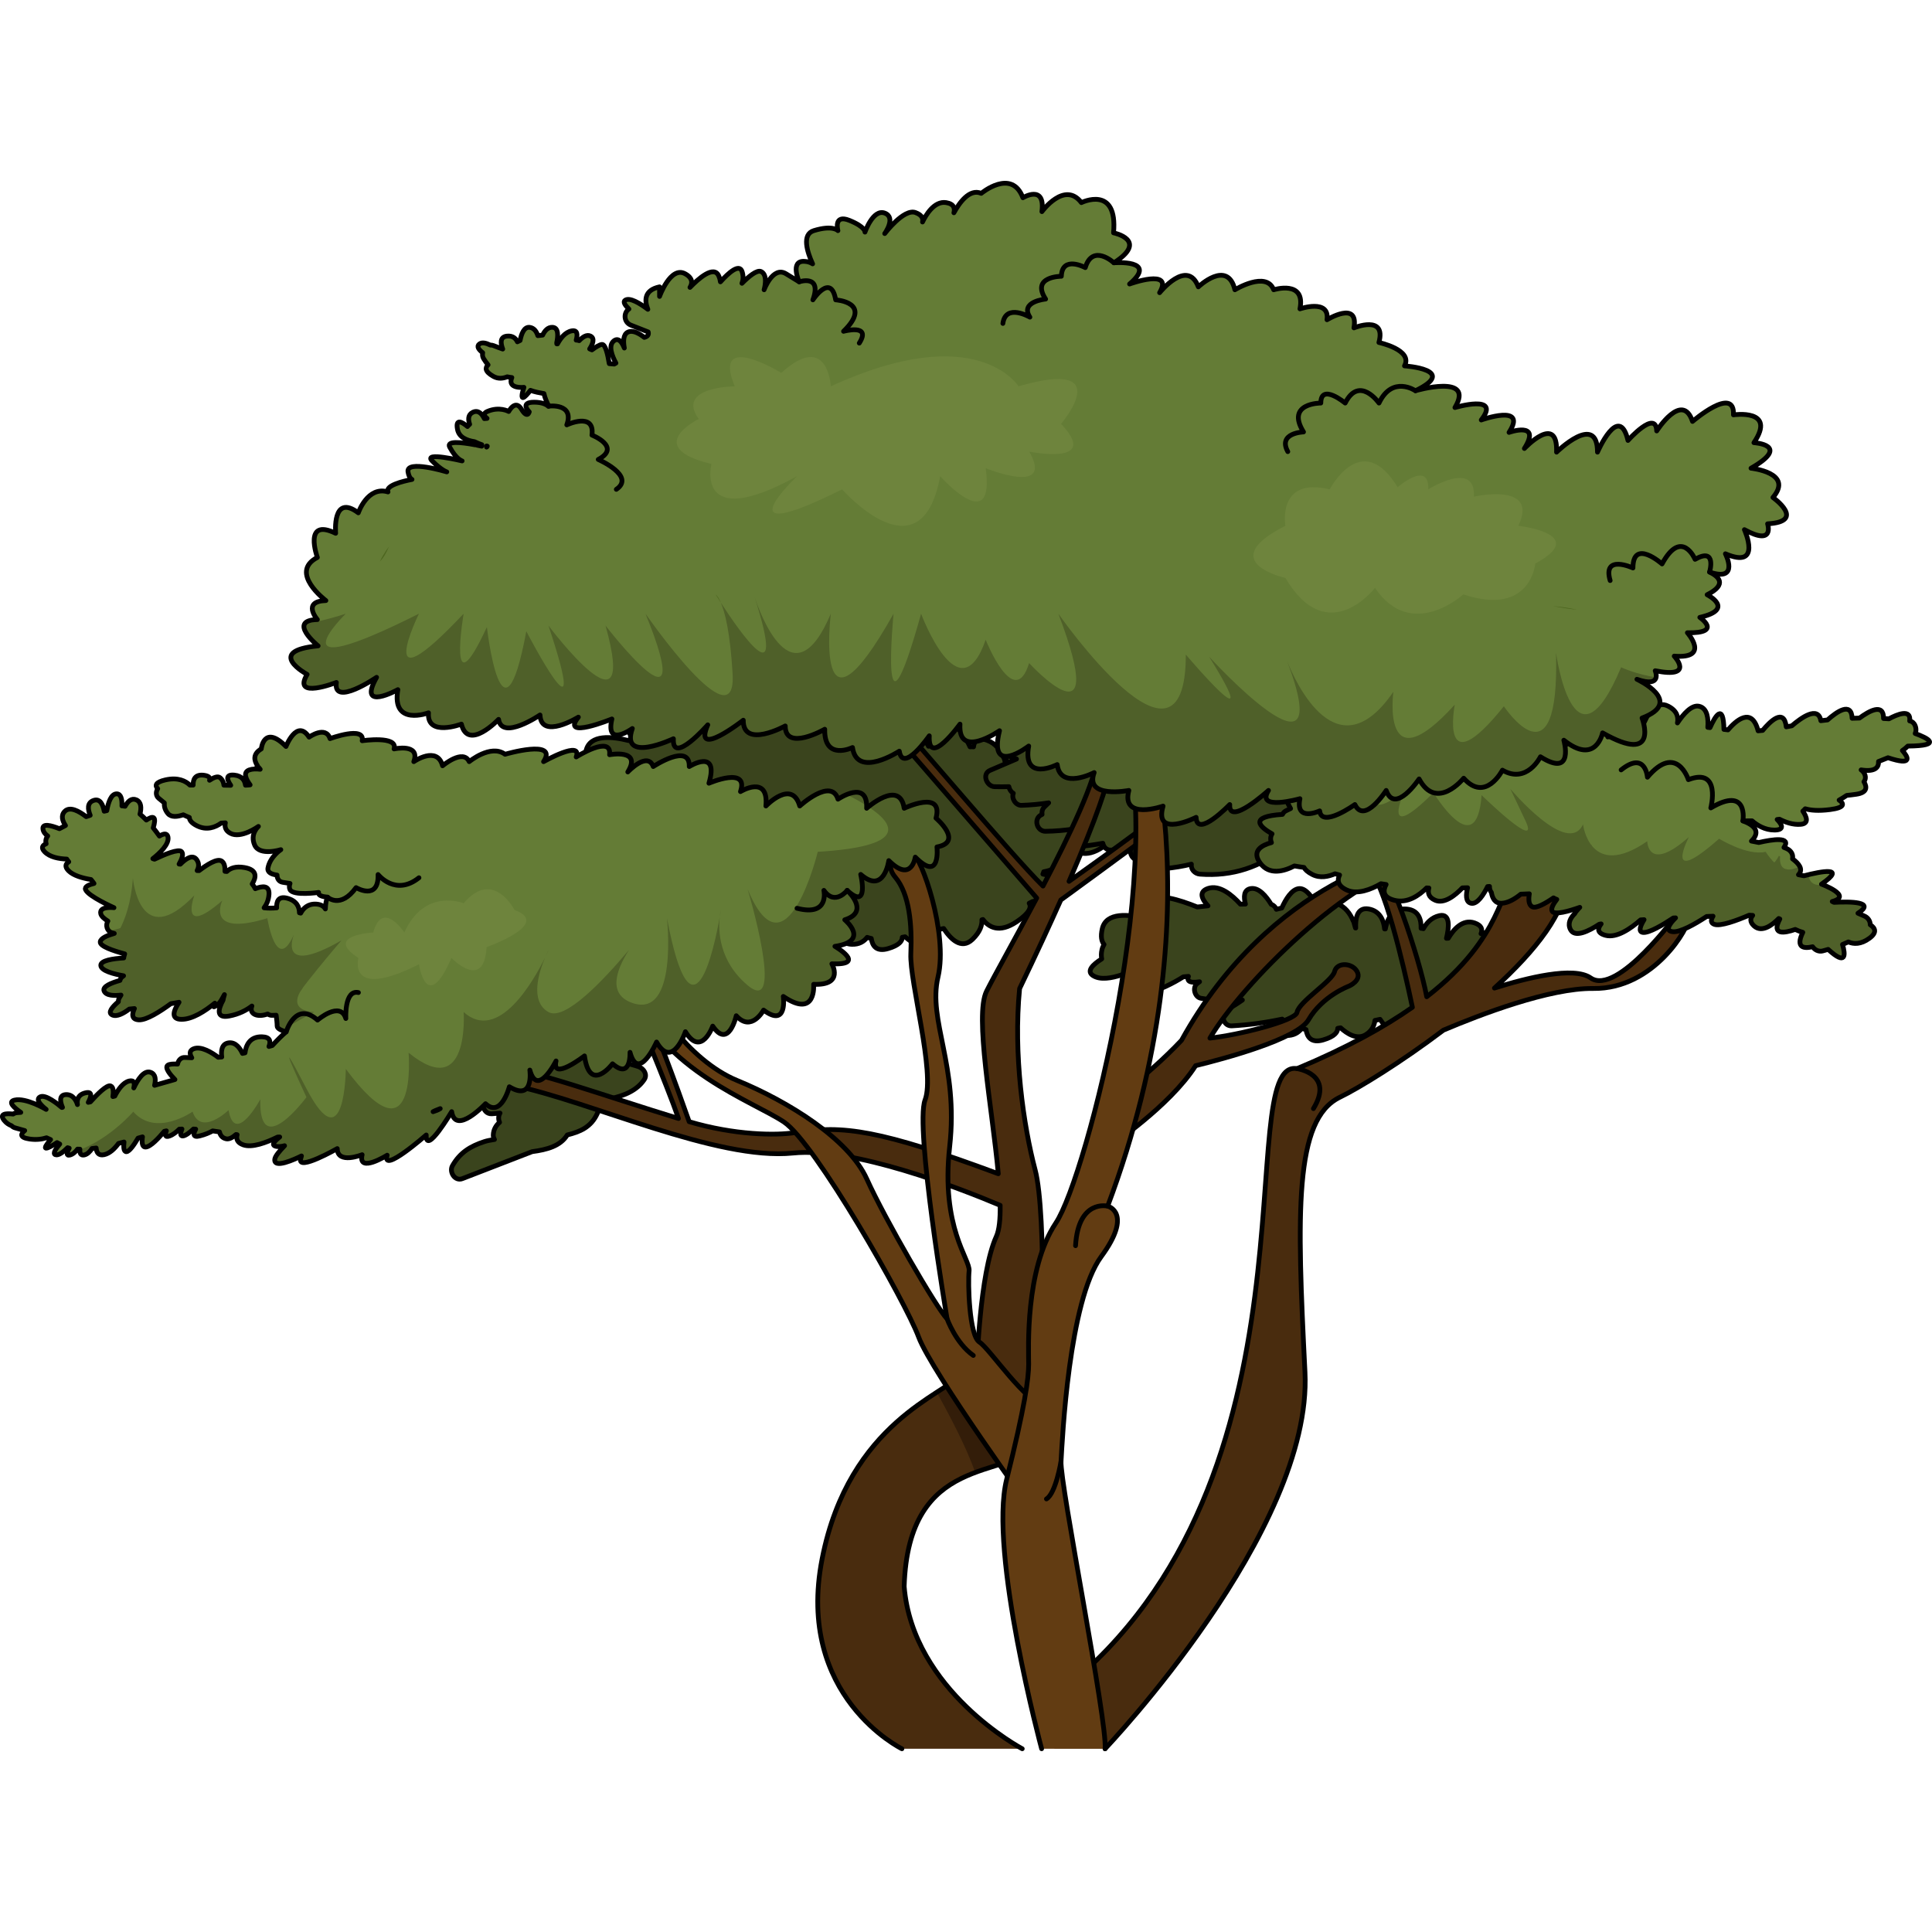 <?xml version="1.0" encoding="utf-8"?>
<!-- Created by: Science Figures, www.sciencefigures.org, Generator: Science Figures Editor -->
<svg version="1.1" id="Layer_1" xmlns="http://www.w3.org/2000/svg" xmlns:xlink="http://www.w3.org/1999/xlink" 
	 width="800px" height="800px" viewBox="0 0 304.082 247.153" enable-background="new 0 0 304.082 247.153"
	 xml:space="preserve">
<g>
	<g>
		
			<path fill="#3A441D" stroke="#000000" stroke-width="0.75" stroke-linecap="round" stroke-linejoin="round" stroke-miterlimit="10" d="
			M181.142,94.344c0.071-0.926-0.445-1.217-1.183-1.186c-0.258-0.481-0.779-0.809-1.482-0.625c-0.282,0.074-0.565,0.138-0.848,0.202
			c0.26-0.634,0.128-1.266-0.986-1.651c-1.863-0.645-3.267,1.04-4.042,2.349c-0.097,0.007-0.193,0.014-0.29,0.02
			c0.379-1.561,0.671-3.871-1.066-3.493c-1.239,0.269-2.01,1.158-2.481,2.011c-0.115-0.036-0.233-0.059-0.357-0.056
			c0.042-1.29-0.325-2.802-2.223-2.967c-2.328-0.202-3.049,1.805-3.273,3.067c-0.039,0-0.077-0.002-0.116-0.002
			c-0.107-1.096-0.581-2.758-2.46-3.079c-1.803-0.308-2.043,1.537-1.977,2.933c-0.014-0.001-0.029-0.001-0.043-0.002
			c-0.047-0.197-0.106-0.405-0.176-0.619c-0.023-0.18-0.086-0.351-0.186-0.507c-0.44-1.067-1.211-2.171-2.565-2.678
			c-1.584-0.593-2.063,0.165-2.162,1.025c-0.082-0.01-0.166-0.018-0.258-0.016c-0.098,0.003-0.195,0.009-0.293,0.014
			c-0.685-1.464-1.804-3.354-2.997-3.285c-1.176,0.068-2.127,1.707-2.695,2.988c-0.282,0.069-0.566,0.13-0.846,0.204
			c-0.128-0.345-0.389-0.635-0.781-0.758c-0.015-0.024-0.032-0.048-0.047-0.073c-0.044-0.099-0.101-0.183-0.166-0.258
			c-0.762-1.161-1.795-2.274-2.914-2.105c-1.13,0.17-1.124,1.305-0.839,2.392c-0.093,0.001-0.186,0.003-0.28,0.005
			c-0.256-0.793-0.841-1.446-2.05-1.551c-0.045-0.004-0.08,0.006-0.125,0.003c-1.031-0.761-2.188-1.236-3.293-0.866
			c-1.504,0.503-0.962,1.642-0.014,2.678c-0.079,0.007-0.157,0.018-0.235,0.025c-0.313-0.837-0.934-1.641-2.181-1.854
			c-1.025-0.175-1.535,0.354-1.781,1.092c-0.39-0.12-0.772-0.223-1.147-0.313c-0.46-0.693-1.104-1.31-2.02-1.653
			c-1.584-0.593-2.063,0.165-2.162,1.025c-0.082-0.01-0.166-0.018-0.258-0.016c-0.098,0.003-0.195,0.009-0.292,0.014
			c-0.685-1.464-1.804-3.354-2.997-3.285c-1.176,0.068-2.127,1.707-2.695,2.988c-0.281,0.069-0.565,0.13-0.845,0.204
			c-0.129-0.345-0.389-0.635-0.781-0.758c-0.775-1.269-1.902-2.621-3.127-2.436c-1.13,0.17-1.124,1.305-0.839,2.392
			c-0.259,0.004-0.518,0.008-0.777,0.013c-1.304-1.447-3.204-3.012-4.97-2.422c-1.504,0.503-0.962,1.642-0.014,2.678
			c-0.552,0.049-1.102,0.108-1.651,0.175c-2.793-1.134-6.195-2.158-7.381-1.035c-1.002,0.95-0.491,1.847,0.33,2.535
			c-0.278,0.084-0.566,0.175-0.859,0.272c-2.648-0.669-6.112-1.005-6.703,1.579c-0.278,1.217-0.105,1.959,0.275,2.413
			c-0.139,0.256-0.257,0.52-0.321,0.799c-0.122,0.532-0.126,1.003-0.034,1.423c-1.381,0.874-2.4,1.878-1.347,2.562
			c1.113,0.723,2.885,0.403,4.393-0.105c0.512,0.14,1.072,0.25,1.671,0.331c-0.973,1.534-1.789,3.544,1.246,2.811
			c2.869-0.693,5.19-1.951,6.577-2.835c0.268-0.024,0.535-0.05,0.801-0.077c-0.221,0.559-0.065,1.114,1.708,0.826
			c-0.126,0.098-0.255,0.188-0.381,0.288c-0.762,0.607-0.357,2.097,0.596,2.256c1.736,0.289,3.414,0.398,5.075,0.341
			c0.049,0.21,0.153,0.411,0.294,0.603c-0.36,0.232-0.732,0.454-1.114,0.667c-2.498-0.52-5.36-0.562-5.892,1.765
			c-0.278,1.217-0.105,1.959,0.275,2.413c-0.139,0.256-0.257,0.52-0.321,0.799c-0.122,0.532-0.126,1.003-0.034,1.423
			c-1.381,0.874-2.4,1.878-1.347,2.562c1.113,0.723,2.885,0.403,4.393-0.105c0.512,0.14,1.072,0.25,1.671,0.331
			c-0.973,1.534-1.789,3.544,1.246,2.811c2.869-0.693,5.19-1.951,6.577-2.835c0.268-0.024,0.535-0.05,0.801-0.077
			c-0.221,0.559-0.065,1.114,1.708,0.826c-0.126,0.098-0.256,0.188-0.381,0.288c-0.762,0.607-0.357,2.097,0.595,2.256
			c2.19,0.365,4.288,0.454,6.375,0.267c-0.737,0.52-1.498,1.015-2.317,1.46c-1.151,0.626-0.66,2.587,0.681,2.515
			c2.643-0.142,5.21-0.499,7.763-1.043c-0.734,1.154-1.171,2.464,0.577,2.527c1.191,0.043,1.947-0.457,2.428-1.094
			c0.207,0.071,0.425,0.128,0.655,0.173c0.163,1.156,0.795,2.142,2.652,1.596c1.751-0.515,2.223-1.194,2.226-1.78
			c0.15-0.026,0.296-0.053,0.441-0.081c0.993,0.908,2.504,1.885,3.856,1.073c0.966-0.58,1.329-1.429,1.43-2.21
			c0.262-0.055,0.523-0.11,0.787-0.165c1.035,1.589,2.76,3.418,4.531,1.711c1.231-1.187,1.535-2.257,1.487-3.085
			c0.054-0.014,0.108-0.028,0.162-0.042c0.885,1.176,2.531,2.229,5.323,0.344c2.077-1.402,2.327-2.318,1.955-2.904
			c0.188-0.091,0.373-0.186,0.558-0.281c1.476,0.204,3.206,0.054,4.019-1.465c0.701-1.31-0.065-2.053-1.122-2.477
			c-0.205-0.183-0.475-0.283-0.796-0.255c-0.169-0.042-0.337-0.08-0.503-0.111c0.06-0.119,0.101-0.239,0.13-0.366
			c1.257-0.233,2.753-0.783,3.18-2.079c0.55-0.804,0.705-1.53,0.671-2.129c0.054-0.014,0.108-0.028,0.162-0.042
			c0.885,1.176,2.53,2.229,5.323,0.344c2.077-1.402,2.327-2.318,1.955-2.904c0.188-0.09,0.373-0.186,0.558-0.281
			c1.476,0.204,3.206,0.054,4.019-1.465c0.701-1.31-0.065-2.053-1.122-2.477c-0.204-0.183-0.475-0.283-0.796-0.255
			c-0.169-0.042-0.337-0.08-0.503-0.111c0.06-0.119,0.101-0.239,0.13-0.366C179.274,96.719,181.01,96.05,181.142,94.344z"/>
		
			<path fill="#3A441D" stroke="#000000" stroke-width="0.75" stroke-linecap="round" stroke-linejoin="round" stroke-miterlimit="10" d="
			M168.604,102.459c-0.781,0.783-0.26,2.482,0.976,2.357c1.353-0.137,2.684-0.325,3.998-0.558c0.122,0.599,0.58,1.115,1.307,1.073
			c1.054-0.061,2.096-0.162,3.13-0.286c-0.321,0.818,0.215,1.847,1.258,1.901c0.962,0.049,1.886,0.014,2.787-0.075
			c-0.029,0.73,0.401,1.447,1.31,1.365c1.435-0.128,2.81-0.363,4.146-0.69c-0.114,0.791,0.5,1.511,1.355,1.576
			c5.097,0.387,9.565-1.117,13.516-4.317c0.655-0.53,0.461-1.709-0.217-2.147c0.062-0.041,0.126-0.076,0.188-0.118
			c0.892-0.602,0.77-1.651,0.183-2.202c-0.059-0.269-0.206-0.526-0.449-0.749c2.035-0.713,3.977-1.647,5.894-2.841
			c0.674-0.42,0.789-1.291,0.467-1.904c0.063-0.042,0.127-0.077,0.19-0.119c1.098-0.74,0.733-2.528-0.667-2.568
			c0.027-0.73-0.398-1.444-1.307-1.352c-1.457,0.148-2.901,0.337-4.338,0.556c0.325-0.886-0.583-2.069-1.699-1.857
			c-2.222,0.42-4.425,0.902-6.617,1.429c0.056-0.753-0.443-1.55-1.338-1.506c-0.155,0.008-0.306,0.021-0.459,0.031
			c0.17-0.952-0.157-1.864-1.078-2.466c-2.214-1.448-7.131,0.441-9.294,0.629c-0.15,0.013-0.3,0.02-0.449,0.032
			c-0.058-0.39-0.268-0.753-0.651-0.953c-1.921-1.006-6.761,0.135-8.233-1.183c0.098-0.029,0.193-0.064,0.292-0.093
			c1.702-0.499,0.977-3.165-0.734-2.663c-4.628,1.358-9.023,3.145-13.29,5.393c-1.144,0.602-0.7,2.129,0.33,2.524
			c0.294,0.112,0.583,0.211,0.868,0.3c0.003,0.008,0.008,0.015,0.012,0.023c-1.385,0.593-2.77,1.186-4.155,1.779
			c-1.34,0.574-0.549,2.534,0.697,2.573c0.762,0.024,1.511,0.017,2.258-0.001c0.075,0.427,0.334,0.821,0.697,1.037
			c-0.328,0.815,0.373,1.932,1.302,1.901c1.448-0.047,2.866-0.181,4.259-0.395c-0.227,0.22-0.458,0.432-0.682,0.661
			c-0.328,0.336-0.417,0.764-0.352,1.165c-0.053,0.028-0.107,0.054-0.16,0.082c-1.228,0.64-0.64,2.592,0.697,2.573
			c1.551-0.022,3.052-0.153,4.526-0.373C168.921,102.154,168.761,102.302,168.604,102.459z"/>
		
			<path fill="#3A441D" stroke="#000000" stroke-width="0.75" stroke-linecap="round" stroke-linejoin="round" stroke-miterlimit="10" d="
			M100.565,139.441c-0.838-0.346-9.027-2.348-8.861-2.836c0.573-1.686-2.093-2.41-2.663-0.734c-0.22,0.647-0.287,1.208-0.242,1.703
			c-0.483-0.065-0.968-0.125-1.458-0.175c-0.659-0.067-1.069,0.276-1.235,0.741c-2.84,0.269-5.479,1.381-7.942,3.327
			c-0.295,0.233-0.407,0.547-0.41,0.869c-0.641,0.402-0.598,1.123-0.234,1.684c-0.161,0.035-0.323,0.07-0.484,0.105
			c-1.51,0.327-1.192,2.796,0.367,2.712c0.438-0.024,0.868-0.066,1.299-0.106c-0.271,0.413-0.285,0.988-0.073,1.449
			c-0.577,0.503-0.963,1.145-0.992,2.006c-0.009,0.257,0.068,0.492,0.193,0.695c-0.624,0.095-1.168,0.196-1.558,0.323
			c-2.253,0.733-3.889,1.742-5.062,3.814c-0.545,0.964,0.382,2.484,1.559,2.028c3.663-1.417,7.326-2.833,10.989-4.25
			c2.349-0.311,4.443-0.877,5.526-2.629c1.96-0.491,3.753-1.187,4.75-3.422c0.167-0.374,0.196-0.736,0.114-1.051
			c0.053-0.028,0.105-0.059,0.158-0.087c0.054-0.013,0.108-0.022,0.163-0.035c0.292-0.072,0.518-0.252,0.683-0.48
			c0.284-0.191,0.555-0.396,0.815-0.616c2.274-0.458,4.283-1.316,5.424-3.008C101.942,140.651,101.327,139.755,100.565,139.441z"/>
		
			<path fill="#3A441D" stroke="#000000" stroke-width="0.75" stroke-linecap="round" stroke-linejoin="round" stroke-miterlimit="10" d="
			M233.323,122.836c1.459-0.27,3.236-0.955,3.37-2.7c0.073-0.947-0.456-1.246-1.21-1.214c-0.264-0.493-0.797-0.828-1.516-0.64
			c-0.289,0.076-0.578,0.141-0.868,0.206c0.266-0.649,0.131-1.295-1.008-1.69c-1.906-0.66-3.342,1.064-4.135,2.403
			c-0.099,0.007-0.198,0.014-0.297,0.02c0.388-1.597,0.687-3.96-1.091-3.574c-1.268,0.276-2.057,1.185-2.539,2.058
			c-0.117-0.037-0.239-0.06-0.365-0.058c0.043-1.32-0.332-2.867-2.274-3.036c-2.382-0.207-3.12,1.847-3.348,3.138
			c-0.039,0-0.079-0.002-0.118-0.002c-0.109-1.122-0.595-2.822-2.517-3.15c-1.845-0.315-2.09,1.572-2.023,3
			c-0.015-0.001-0.029-0.001-0.044-0.002c-0.049-0.202-0.108-0.414-0.18-0.633c-0.023-0.185-0.088-0.359-0.191-0.519
			c-0.451-1.092-1.239-2.221-2.624-2.74c-1.621-0.607-2.11,0.169-2.212,1.049c-0.084-0.011-0.169-0.019-0.264-0.016
			c-0.1,0.003-0.2,0.009-0.299,0.014c-0.701-1.498-1.845-3.432-3.066-3.361c-1.203,0.07-2.176,1.747-2.757,3.057
			c-0.288,0.071-0.579,0.133-0.865,0.209c-0.131-0.353-0.398-0.65-0.799-0.775c-0.793-1.299-1.946-2.682-3.2-2.493
			c-1.156,0.174-1.15,1.335-0.859,2.447c-0.265,0.004-0.53,0.008-0.795,0.013c-1.334-1.48-3.278-3.082-5.085-2.478
			c-1.539,0.514-0.984,1.68-0.014,2.74c-0.565,0.05-1.127,0.11-1.689,0.179c-2.858-1.16-6.338-2.208-7.551-1.059
			c-1.025,0.972-0.502,1.889,0.338,2.593c-0.285,0.086-0.579,0.179-0.879,0.278c-2.71-0.684-6.254-1.028-6.859,1.616
			c-0.285,1.245-0.107,2.004,0.281,2.469c-0.143,0.262-0.263,0.532-0.329,0.818c-0.125,0.544-0.129,1.026-0.035,1.456
			c-1.413,0.894-2.456,1.921-1.378,2.622c1.138,0.74,2.952,0.412,4.494-0.108c0.524,0.143,1.096,0.255,1.709,0.339
			c-0.995,1.57-1.83,3.626,1.275,2.876c2.935-0.71,5.31-1.996,6.729-2.9c0.274-0.025,0.547-0.051,0.82-0.079
			c-0.226,0.572-0.066,1.14,1.747,0.846c-0.129,0.101-0.261,0.193-0.39,0.295c-0.78,0.621-0.366,2.145,0.609,2.308
			c2.24,0.373,4.387,0.465,6.523,0.274c-0.754,0.532-1.532,1.038-2.371,1.494c-1.178,0.64-0.676,2.647,0.697,2.573
			c2.704-0.145,5.33-0.51,7.942-1.067c-0.751,1.18-1.198,2.521,0.591,2.585c1.219,0.044,1.992-0.468,2.484-1.12
			c0.211,0.072,0.434,0.131,0.67,0.177c0.167,1.183,0.813,2.192,2.714,1.633c1.792-0.527,2.274-1.222,2.277-1.821
			c0.154-0.027,0.303-0.055,0.451-0.083c1.016,0.929,2.562,1.928,3.945,1.098c0.989-0.593,1.359-1.462,1.463-2.261
			c0.268-0.056,0.535-0.113,0.805-0.169c1.059,1.626,2.824,3.497,4.636,1.751c1.26-1.214,1.57-2.309,1.522-3.157
			c0.055-0.014,0.111-0.029,0.166-0.043c0.905,1.203,2.589,2.281,5.446,0.352c2.125-1.435,2.381-2.372,2-2.972
			c0.193-0.093,0.382-0.191,0.571-0.287c1.511,0.208,3.28,0.055,4.112-1.499c0.717-1.34-0.067-2.1-1.148-2.534
			c-0.209-0.187-0.486-0.289-0.815-0.261c-0.173-0.043-0.345-0.082-0.514-0.114C233.252,123.088,233.294,122.966,233.323,122.836z"
			/>
	</g>
	<path fill="#492C0E" d="M141.954,246.778c0,0-16.806-8.217-12.559-29.883c4.247-21.667,19.667-25.976,21.731-29
		c2.063-3.024,17.743,5.514,12.528,11s-20.678,1.333-21.345,22.333c1.333,16.438,18.583,25.55,18.583,25.55"/>
	<path fill="#331D09" d="M153.486,203.299c3.96-1.489,7.972-2.094,10.168-4.404c5.215-5.486-10.464-14.024-12.528-11
		c-0.518,0.759-1.878,1.6-3.692,2.775C149.248,193.912,152.176,199.406,153.486,203.299z"/>
	
		<path fill="none" stroke="#000000" stroke-width="0.75" stroke-linecap="round" stroke-linejoin="round" stroke-miterlimit="10" d="
		M141.954,246.778c0,0-16.806-8.217-12.559-29.883c4.247-21.667,19.667-25.976,21.731-29c2.063-3.024,17.743,5.514,12.528,11
		s-20.678,1.333-21.345,22.333c1.333,16.438,18.583,25.55,18.583,25.55"/>
	
		<path fill="#492C0E" stroke="#000000" stroke-width="0.75" stroke-linecap="round" stroke-linejoin="round" stroke-miterlimit="10" d="
		M173.93,246.778c0,0,32.712-34.3,31.462-59.3s-1.75-39.75,5.5-43.25c2.972-1.435,9.572-5.476,16.289-10.553
		c5.757-2.44,16.711-6.65,23.58-6.56c9.659,0.127,15.186-9.761,15.057-11.154c-0.129-1.393-1.774-0.634-1.774-0.634
		s-9.506,13.055-13.689,10.125c-2.661-1.864-10.087-0.002-15.142,1.6c6.425-5.842,11.455-12.105,11.225-17.074
		c0,0-3.385-3.62-7.545-0.798c-3.021,2.049-2.084,9.742-14.339,19.239c-1.161-6.248-6.131-20.905-8.167-21.583
		c-2.281-0.76-1.055,1.268-1.055,1.268c2.539,2.391,5.446,14.739,6.968,21.97c-4.421,3.098-10.274,6.357-18.158,9.654
		c-10.5-1.75,5.146,64.764-37.142,98"/>
	
		<path fill="#492C0E" stroke="#000000" stroke-width="0.75" stroke-linecap="round" stroke-linejoin="round" stroke-miterlimit="10" d="
		M204.142,139.728c0,0,5.911,0.841,2.58,6.296"/>
	
		<path fill="#492C0E" stroke="#000000" stroke-width="0.75" stroke-linecap="round" stroke-linejoin="round" stroke-miterlimit="10" d="
		M186.727,96.237c-1.647,1.974-13.146,10.235-18.471,14.017c4.527-10.396,6.002-15.257,6.286-16.962
		c0.408-2.446-1.834-2.65-1.834-2.65c-0.216,3.672-4.323,12.265-8.547,20.353c-5.079-4.977-21.072-24.18-22.302-25.093
		c-1.394-1.035-1.521,0.636-1.521,0.636l22.833,26.34c-3.414,6.453-6.711,12.299-7.89,14.659c-1.925,3.85,0.886,18.371,1.843,28.737
		c-18.586-6.902-24.46-7.71-31.95-6.484c-3.03,0.496-9.59,0.404-16.702-1.709c-1.603-4.541-6.182-17.322-7.425-18.682
		c-1.515-1.658-1.515,0-1.515,0s5.435,12.897,7.26,18.177c-11.641-3.541-24.358-8.177-26.216-7.418c-3.097,1.266,0,2.165,0,2.165
		c12.434,2.555,32.206,11.917,44.232,10.694c9.557-0.972,26.182,5.518,32.611,8.226c0.027,2.156-0.137,3.882-0.609,4.916
		c-2.65,5.804-3.057,20.694-3.057,20.694s8.357,10.396,9.376,6.115c1.019-4.28,1.631-30.371-0.204-37.302
		s-3.465-18.141-2.446-28.537c2.598-5.401,4.732-10.011,6.487-13.945c5.637-4.105,20.391-14.882,20.904-15.599
		C188.502,96.696,186.727,96.237,186.727,96.237z"/>
	
		<path fill="#492C0E" stroke="#000000" stroke-width="0.75" stroke-linecap="round" stroke-linejoin="round" stroke-miterlimit="10" d="
		M224.073,105.607c-1.631-0.086-24.052,4.195-38.117,29.674c-5.504,5.817-11.365,9.784-11.365,9.784s-2.58,5.789,0,6.93
		c0,0,9.501-6.309,13.593-12.731c4.632-1.135,16.006-4.19,17.757-7.206c2.207-3.802,6.389-5.323,6.389-5.323
		s2.028-0.887,1.267-2.281s-3.169-1.521-3.549,0c-0.38,1.521-5.603,4.734-5.907,6.423c-0.238,1.322-9.209,3.575-13.708,4.047
		c4.891-8.317,21.841-25.54,33.639-27.975C224.073,106.948,225.704,105.693,224.073,105.607z"/>
	
		<path fill="#623C12" stroke="#000000" stroke-width="0.75" stroke-linecap="round" stroke-linejoin="round" stroke-miterlimit="10" d="
		M162.72,209.681c0,0-16.103-22.218-18.141-27.721c-2.038-5.504-16.307-30.575-21.199-33.836
		c-4.892-3.261-19.16-8.153-23.849-20.383c0,0,0.815-3.873,1.835-1.427c1.019,2.446,6.727,12.026,14.676,15.288
		s17.53,9.173,20.383,15.491c2.854,6.319,11.007,20.383,12.638,22.014c0,0-5.096-30.167-3.465-34.448
		c1.631-4.281-2.446-18.549-2.242-23.033c0.204-4.484-0.204-9.376-2.446-12.026c-2.242-2.65,1.223-4.484,2.65-3.873
		c1.427,0.611,5.707,12.638,4.077,19.568c-1.631,6.93,3.261,13.861,1.835,26.702c-1.427,12.842,3.261,17.734,3.057,19.568
		c-0.204,1.835,0,10.192,1.631,11.211c1.631,1.019,7.338,9.735,10.396,9.988C167.612,193.015,162.72,209.681,162.72,209.681z"/>
	
		<path fill="#623C12" stroke="#000000" stroke-width="0.75" stroke-linecap="round" stroke-linejoin="round" stroke-miterlimit="10" d="
		M149.063,179.106c0,0,1.382,3.85,4.127,5.765"/>
	
		<path fill="#623C12" stroke="#000000" stroke-width="0.75" stroke-linecap="round" stroke-linejoin="round" stroke-miterlimit="10" d="
		M163.943,246.778c0,0-8.357-30.983-5.504-42.397s3.465-15.899,3.465-18.141s-0.612-14.88,4.281-22.218
		c4.892-7.338,17.937-58.704,10.192-79.495c0,0-0.815-2.854,1.427-4.077c2.242-1.223,14.065,34.244-3.465,80.922
		c0,0,4.077,1.019-1.019,7.95s-6.115,28.741-6.319,32.206c-0.204,3.465,7.338,41.174,6.93,45.251"/>
	
		<path fill="none" stroke="#000000" stroke-width="0.75" stroke-linecap="round" stroke-linejoin="round" stroke-miterlimit="10" d="
		M174.338,161.372c0,0-4.615-1.155-5.057,6.226"/>
	
		<path fill="none" stroke="#000000" stroke-width="0.75" stroke-linecap="round" stroke-linejoin="round" stroke-miterlimit="10" d="
		M167,201.527c0,0-0.82,5.045-2.296,5.931"/>
	<g>
		<g>
			<path fill="#647C36" d="M69.288,146.024c-0.254,0.108-0.511,0.204-0.766,0.306c-0.121,0.06-0.241,0.119-0.358,0.176
				C68.557,146.373,68.949,146.248,69.288,146.024z"/>
			<path fill="#647C36" d="M147.319,100.305c1.213-4.539-5.01-1.553-5.01-1.553c-0.692-4.658-5.906,0-5.906,0
				c0.21-4.658-4.51-1.433-4.51-1.433c-1.075-3.464-6.019,1.075-6.019,1.075c-1.241-4.3-5.328,0-5.328,0
				c0.478-5.017-4.002-2.269-4.002-2.269c1.372-4.061-4.966-1.314-4.966-1.314c1.661-5.614-3.094-2.628-3.094-2.628
				c0.119-3.822-5.669,0-5.669,0c-0.906-2.451-4.005,0.853-4.005,0.853c2.269-3.686-2.867-2.711-2.867-2.711
				c0.391-3.217-5.255,0.35-5.255,0.35c1.017-2.726-5.136,0.737-5.136,0.737c2.389-3.639-6.066-1.159-6.066-1.159
				c-2.239-1.653-5.638,1.159-5.638,1.159c-0.954-2.086-4.192,0.653-4.192,0.653c-0.846-3.225-4.528-0.653-4.528-0.653
				c1.075-2.922-3.105-2.002-3.105-2.002c0.669-2.126-5.016-1.287-5.016-1.287c0.478-2.389-5.065-0.335-5.065-0.335
				c-0.686-2.106-3.296-0.233-3.296-0.233c-1.911-2.956-3.633,1.469-3.633,1.469c-3.513-3.517-3.892,0.384-3.892,0.384
				c-1.298,0.778-1.19,1.765-0.575,2.683c-0.075,0.01-0.123,0.026-0.094,0.053c0.073,0.07,0.171,0.12,0.26,0.177
				c0.076,0.099,0.156,0.196,0.24,0.292c-0.632-0.075-1.24-0.068-1.719,0.104c-1.064,0.384-0.491,1.512,0.134,2.351
				c-0.117,0.012-0.223,0.026-0.353,0.036c-0.125,0.009-0.254,0.01-0.38,0.017c-0.096-0.691-0.489-1.465-1.753-1.591
				c-1.526-0.152-1.072,0.87-0.564,1.608c-0.361-0.008-0.72-0.013-1.077-0.018c-0.039-0.39-0.184-0.817-0.58-1.161
				c-0.378-0.327-1.027-0.061-1.683,0.388c0.131-0.358-0.036-0.659-0.801-0.78c-1.543-0.244-1.799,0.748-1.772,1.535
				c-0.172,0-0.345-0.001-0.517-0.001c-0.649-0.623-1.841-1.27-3.854-0.815c-1.636,0.371-1.648,0.915-1.21,1.388
				c-0.296,0.457-0.33,1.079,0.138,1.488c0.297,0.26,0.6,0.507,0.907,0.746c-0.044,0.49,0.065,1.075,0.558,1.672
				c0.514,0.622,1.476,0.522,2.427,0.196c0.311,0.151,0.628,0.29,0.951,0.419c0.009,0.407,0.301,0.846,1.132,1.281
				c1.575,0.823,2.95,0.273,3.876-0.392c0.219-0.011,0.439-0.025,0.659-0.043c-0.129,0.553-0.042,1.192,0.758,1.633
				c1.699,0.937,4.444-1.067,4.444-1.067s-1.372,1.176-0.588,2.941c0.784,1.764,4.117,0.719,4.117,0.719s-1.699,1.111-2.026,2.875
				c-0.13,0.702,0.559,1.007,1.433,1.125c-0.005,0.518,0.263,1.022,0.857,1.13c0.394,0.072,0.788,0.125,1.182,0.188
				c-0.121,0.319-0.157,0.654-0.009,0.964c0.494,1.033,4.509,0.449,4.509,0.449c-0.115,0.461,0.531,0.667,1.41,0.744
				c-0.225,0.417-0.319,1.133-0.348,1.856c-0.23-0.4-0.652-0.709-1.397-0.762c-1.385-0.099-2.113,0.713-2.484,1.42
				c-0.074-0.013-0.14-0.03-0.201-0.049c-0.009-0.827-0.356-1.912-1.996-2.316c-1.331-0.328-1.633,0.539-1.589,1.533
				c-0.672,0.059-1.33,0.068-1.977-0.007c0.404-0.545,0.716-1.245,0.77-2.128c0.087-1.431-1.03-1.329-2.158-0.878
				c-0.118-0.245-0.277-0.494-0.485-0.747c0.66-1.067,0.828-2.236-1.225-2.586c-1.371-0.233-2.228,0.096-2.774,0.627
				c-0.097-0.01-0.194-0.016-0.291-0.024c0.032-0.717-0.088-1.361-0.543-1.635c-0.696-0.418-2.242,0.543-3.519,1.516
				c-0.105-0.001-0.21-0.005-0.315-0.005c0.268-0.513,0.349-1.095-0.045-1.682c-0.648-0.966-1.762-0.175-2.596,0.676
				c-0.067-0.006-0.134-0.009-0.201-0.016c0.415-0.726,0.75-1.557,0.402-1.949c-0.463-0.521-2.79,0.476-4.265,1.184
				c-0.089-0.028-0.179-0.056-0.268-0.085c1.069-0.842,2.612-2.28,2.385-3.419c-0.131-0.654-0.698-0.535-1.349-0.138
				c-0.282-0.396-0.608-0.835-0.974-1.289c0.225-0.743,0.322-1.376,0.089-1.58c-0.222-0.194-0.67,0-1.172,0.348
				c-0.32-0.332-0.655-0.647-1.002-0.932c0.244-0.983,0.216-1.907-0.576-2.251c-0.743-0.323-1.328,0.216-1.769,1.015
				c-0.165-0.032-0.331-0.054-0.496-0.058c0.036-1.033-0.136-1.901-0.829-1.901c-0.865,0-1.316,1.327-1.551,2.645
				c-0.137,0.032-0.275,0.061-0.411,0.094c-0.206-1.082-0.659-2.037-1.647-1.708c-1.075,0.358-0.934,1.416-0.554,2.347
				c-0.212,0.07-0.425,0.14-0.636,0.215c-1.107-0.862-2.546-1.662-3.365-0.844c-0.646,0.646-0.384,1.494,0.109,2.238
				c-0.319,0.16-0.636,0.329-0.952,0.502c-1.338-0.535-2.683-0.868-2.595,0.009c0.049,0.488,0.351,0.856,0.754,1.136
				c-0.292,0.337-0.37,0.812-0.247,1.221c-0.577,0.238-0.846,0.624-0.249,1.253c0.817,0.86,2.257,1.117,3.492,1.16
				c0.042,0.067,0.08,0.133,0.129,0.201c0.067,0.091,0.128,0.164,0.185,0.229c-0.48,0.301-0.694,0.751-0.026,1.418
				c0.75,0.75,2.186,1.153,3.523,1.372c0.162,0.186,0.32,0.393,0.476,0.618c-0.838,0.203-1.518,0.51-1.335,0.964
				c0.43,1.064,4.478,2.85,4.478,2.85s-2.416-0.305-2.072,0.984c0.103,0.385,0.546,0.769,1.112,1.12
				c-0.395,0.631-0.166,1.627,0.674,1.849c0.116,0.031,0.223,0.066,0.337,0.098c-1.073,0.3-2.127,0.738-2.21,1.316
				c-0.099,0.693,2.025,1.414,3.845,1.901c-0.047,0.163-0.099,0.319-0.135,0.493c-0.01,0.05-0.01,0.1-0.015,0.151
				c-1.709,0.106-3.61,0.393-3.61,1.15c0,0.859,2.048,1.383,3.584,1.655c-0.085,0.07-0.172,0.132-0.256,0.203
				c-0.166,0.141-0.263,0.327-0.309,0.528c-1.358,0.378-2.784,0.951-2.504,1.653c0.305,0.764,1.634,0.772,2.668,0.653
				c-0.08,0.132-0.165,0.272-0.261,0.427c-0.116,0.187-0.164,0.402-0.157,0.617c-0.927,0.788-1.741,1.717-0.961,2.084
				c0.716,0.337,1.782-0.246,2.684-0.928c0.268-0.025,0.537-0.054,0.806-0.082c-0.385,0.838-0.508,1.738,0.72,1.783
				c1.173,0.043,3.244-1.252,5.007-2.544c0.432-0.071,0.864-0.152,1.295-0.228c-0.866,1.307-1.363,2.686,0.4,2.686
				c1.699,0,3.683-1.281,5.229-2.544c-0.061,0.189-0.116,0.38-0.143,0.575c0.879-0.265,1.291-1.291,1.658-1.921
				c0,0,0.001-0.001,0.001-0.001c-0.04,0.175-0.17,0.535-0.217,0.872c-0.746,1.374-1.169,2.897,0.948,2.503
				c1.586-0.295,2.762-0.938,3.592-1.576c-0.486,1.196,0.784,1.873,2.479,1.253c0.199,0.132,0.425,0.216,0.653,0.212
				c0.229-0.004,0.458-0.014,0.687-0.019c0.083,0.667,0.155,1.279,0.156,1.721c0.001,0.351,0.551,0.648,1.417,0.898
				c-0.673,0.562-1.456,1.358-2.18,2.148c-0.177,0.051-0.354,0.102-0.531,0.154c0.314-0.799,0.206-1.49-1.09-1.525
				c-1.987-0.054-2.537,1.426-2.673,2.529c-0.134,0.032-0.269,0.06-0.403,0.091c-0.377-0.814-1.048-1.776-2.107-1.675
				c-1.253,0.119-1.263,1.439-1.152,2.235c-0.186,0.016-0.372,0.034-0.559,0.047c-0.946-0.715-2.68-1.815-3.875-1.337
				c-0.711,0.285-0.623,0.849-0.281,1.412c-0.356-0.013-0.712-0.022-1.071-0.047c-0.655-0.044-1.069,0.475-1.167,1.042
				c-0.685-0.043-1.27-0.011-1.533,0.17c-0.556,0.384,0.371,1.501,1.116,2.26c-1.067,0.305-2.135,0.61-3.206,0.913
				c0.209-0.885,0.182-1.779-0.648-2.056c-1.044-0.348-2,1.145-2.622,2.465c0.163-0.698,0.091-1.285-0.729-1.09
				c-0.979,0.233-1.753,1.376-2.259,2.373c-0.101,0.026-0.202,0.051-0.302,0.076c0.111-0.739,0.103-1.507-0.36-1.676
				c-0.59-0.215-2.117,1.325-3.182,2.513c-0.112,0.025-0.224,0.05-0.336,0.074c0.443-0.828,0.719-1.733-0.349-1.518
				c-1.455,0.293-1.434,1.382-1.347,1.87c-0.001,0-0.003,0.001-0.004,0.001c-0.152-0.505-0.625-1.633-1.829-1.573
				c-1.256,0.063-0.755,1.48-0.523,2.01c-0.037,0.006-0.074,0.012-0.11,0.018c-0.624-0.539-2.548-2.105-3.406-1.676
				c-1.031,0.516,0.945,1.976,0.945,1.976s-3.18-1.89-4.984-1.461c-1.127,0.268-0.009,1.24,0.99,1.932
				c-0.197,0.013-0.393,0.032-0.59,0.043c-0.243,0.014-0.44,0.103-0.614,0.219c-1.185-0.137-2.217-0.034-1.419,0.985
				c0.33,0.422,0.74,0.688,1.178,0.857c0.136,0.138,0.301,0.257,0.533,0.323c0.513,0.145,1.024,0.288,1.533,0.434
				c-0.633,0.517-0.874,1.101,0.795,1.334c1.048,0.146,1.925,0.027,2.637-0.202c0.218,0.087,0.426,0.195,0.639,0.29
				c-0.597,0.701-1.051,1.346-0.698,1.346c0.303,0,0.988-0.397,1.71-0.878c0.151,0.08,0.294,0.157,0.43,0.231
				c-0.665,0.775-1.143,1.524-0.679,1.679c0.49,0.164,1.25-0.433,1.914-1.104c0.083,0.027,0.167,0.054,0.255,0.076
				c-0.356,0.65-0.526,1.217,0.065,1.088c0.511-0.111,0.926-0.506,1.243-0.941c0.125,0.004,0.249,0.012,0.375,0.013
				c-0.051,0.561,0.07,1.043,0.702,0.903c0.478-0.106,0.881-0.519,1.206-1.009c0.216-0.024,0.432-0.05,0.65-0.081
				c0.051,0.686,0.348,1.238,1.238,1.054c0.898-0.186,1.681-0.96,2.28-1.774c0.289-0.073,0.577-0.148,0.865-0.225
				c-0.091,0.803-0.059,1.545,0.378,1.526c0.466-0.021,1.202-1.074,1.829-2.138c0.234-0.066,0.466-0.132,0.698-0.197
				c-0.116,0.83-0.076,1.603,0.48,1.603c0.77,0,2.1-1.44,2.96-2.479c0.09-0.019,0.181-0.041,0.271-0.059
				c0.016-0.003,0.032-0.005,0.048-0.008c-0.222,0.558-0.283,1.095,0.502,0.806c0.574-0.211,1.104-0.637,1.541-1.077
				c0.138-0.009,0.275-0.01,0.413-0.017c-0.231,0.572-0.331,1.104,0.108,1.094c0.434-0.01,1.104-0.533,1.701-1.095
				c0.117,0.005,0.234,0.013,0.351,0.02c-0.372,0.7-0.484,1.348,0.611,1.074c0.893-0.223,1.566-0.522,2.062-0.798
				c0.358,0.05,0.716,0.103,1.074,0.159c0.107,0.463,0.385,0.961,1.075,1.09c0.471,0.088,1.011-0.23,1.52-0.682
				c0.061,0.009,0.122,0.019,0.183,0.028c-0.181,0.638-0.017,1.252,0.961,1.6c1.373,0.487,3.586-0.327,5.412-1.23
				c0.108-0.003,0.215-0.006,0.327-0.009c-0.911,0.706-1.457,1.381-0.411,1.497c0.352,0.039,0.752-0.012,1.175-0.122
				c-0.865,0.897-1.451,1.639-1.528,2.066c-0.306,1.687,3.242,0.016,4.188-0.456c-0.037,0.129-0.078,0.274-0.127,0.456
				c-0.526,1.982,5.762-1.613,5.762-1.613c0.024,2.529,3.913,0.96,3.913,0.96c-0.709,3.001,3.941,0.079,3.941,0.079
				c-0.928,3.04,6.149-3.183,6.149-3.183c-0.122,3.325,4.003-3.67,4.003-3.67c0.597,3.8,5.327-1.252,5.327-1.252
				c2.461,2.309,3.75-2.668,3.75-2.668c3.941,2.389,3.225-2.628,3.225-2.628c1.194,4.419,4.126-1.433,4.126-1.433
				c-0.771,3.263,4.474-0.793,4.474-0.793c0.836,6.015,4.419,1.238,4.419,1.238c2.956,2.583,2.747-1.804,2.747-1.804
				c1.314,4.851,4.18-1.619,4.18-1.619c2.508,4.426,4.539-1.626,4.539-1.626c2.508,4.115,4.3-0.88,4.3-0.88
				c2.508,3.713,3.703-1.634,3.703-1.634c2.389,2.676,4.3-0.885,4.3-0.885c3.822,2.867,3.105-2.15,3.105-2.15
				c5.255,3.583,4.777-1.911,4.777-1.911c4.842,0.21,2.867-3.225,2.867-3.225c5.614,0.239,0.478-2.747,0.478-2.747
				c5.614-0.836,1.553-4.18,1.553-4.18c3.701-1.163,1.037-3.999,0.378-4.634c3.523,3.306,2.13-2.508,2.13-2.508
				c3.703,3.249,4.419-2.174,4.419-2.174c3.583,3.583,4.169-0.549,4.169-0.549c4.049,4.109,3.412-1.601,3.412-1.601
				C151.729,104.049,147.319,100.305,147.319,100.305z"/>
		</g>
		<g>
			<path fill="#4F6029" d="M113.278,115.884c0.123-0.695,0.189-1.127,0.189-1.127S113.354,115.177,113.278,115.884z"/>
			<path fill="#4F6029" d="M85.789,122.255c0.379-0.769,0.591-1.26,0.591-1.26S86.116,121.487,85.789,122.255z"/>
			<path fill="#4F6029" d="M139.895,106.993c3.583,3.583,4.169-0.549,4.169-0.549c4.049,4.109,3.412-1.601,3.412-1.601
				c4.253-0.794-0.157-4.539-0.157-4.539c1.213-4.539-5.01-1.553-5.01-1.553c-0.597-4.022-4.559-1.104-5.632-0.23
				c4.511,2.971,5.839,6.246-7.969,7.084c0,0-4.994,20.493-11.03,5.891c0,0,6.036,20.177,0,15.121
				c-4.539-3.802-4.633-8.592-4.4-10.734c-0.828,4.668-4.282,21.311-8.302,0.167c0,0,1.778,15.848-5.444,13.346
				c-3.907-1.354-2.577-5.148-0.535-8.346c-4.058,4.831-10.111,11.223-12.67,9.778c-2.995-1.691-1.495-6.325-0.537-8.574
				c-1.781,3.613-7.335,13.474-12.814,8.574c0,0,1,14.262-8.667,6.399c0,0,1.494,17.87-9.881,2.554c0,0-0.095,14.844-6.196,3.094
				c-6.1-11.749,0,1.352,0,1.352s-7.525,10.179-7.257,0.333c0,0-4,7.406-5,1.703c0,0-4.333,4.184-5.667,0.241
				c0,0-5.771,4.056-9.333,0c0,0-3.502,4.111-8.394,6.002c-0.028,0.518,0.112,0.94,0.707,0.807c0.478-0.106,0.881-0.519,1.206-1.009
				c0.216-0.024,0.432-0.05,0.65-0.081c0.051,0.686,0.348,1.238,1.238,1.054c0.898-0.186,1.681-0.96,2.28-1.774
				c0.289-0.073,0.577-0.148,0.865-0.225c-0.091,0.803-0.059,1.545,0.378,1.526c0.466-0.021,1.202-1.074,1.829-2.138
				c0.234-0.066,0.466-0.131,0.698-0.197c-0.116,0.83-0.076,1.603,0.48,1.603c0.77,0,2.1-1.44,2.96-2.479
				c0.09-0.019,0.181-0.041,0.271-0.059c0.016-0.003,0.032-0.005,0.048-0.008c-0.222,0.558-0.283,1.095,0.502,0.806
				c0.574-0.211,1.104-0.637,1.541-1.078c0.138-0.009,0.275-0.01,0.413-0.017c-0.231,0.572-0.331,1.104,0.108,1.094
				c0.434-0.01,1.104-0.533,1.701-1.095c0.117,0.005,0.234,0.013,0.351,0.02c-0.372,0.7-0.484,1.348,0.611,1.074
				c0.892-0.223,1.566-0.522,2.062-0.798c0.358,0.05,0.716,0.103,1.074,0.159c0.107,0.463,0.385,0.961,1.075,1.09
				c0.471,0.088,1.011-0.23,1.52-0.682c0.061,0.009,0.122,0.019,0.183,0.028c-0.181,0.638-0.017,1.252,0.961,1.6
				c1.373,0.487,3.586-0.327,5.412-1.23c0.108-0.003,0.215-0.006,0.327-0.009c-0.911,0.706-1.457,1.381-0.411,1.497
				c0.352,0.039,0.752-0.012,1.175-0.122c-0.865,0.897-1.451,1.639-1.528,2.066c-0.306,1.687,3.242,0.016,4.188-0.456
				c-0.037,0.129-0.078,0.274-0.127,0.456c-0.526,1.982,5.762-1.613,5.762-1.613c0.024,2.529,3.913,0.96,3.913,0.96
				c-0.709,3.001,3.941,0.079,3.941,0.079c-0.928,3.04,6.149-3.183,6.149-3.183c-0.122,3.325,4.003-3.67,4.003-3.67
				c0.597,3.8,5.327-1.252,5.327-1.252c2.461,2.309,3.75-2.668,3.75-2.668c3.942,2.389,3.225-2.628,3.225-2.628
				c1.194,4.419,4.126-1.433,4.126-1.433c-0.771,3.263,4.474-0.793,4.474-0.793c0.836,6.015,4.419,1.238,4.419,1.238
				c2.956,2.583,2.747-1.804,2.747-1.804c1.314,4.851,4.18-1.619,4.18-1.619c2.508,4.426,4.539-1.626,4.539-1.626
				c2.508,4.115,4.3-0.88,4.3-0.88c2.508,3.713,3.703-1.634,3.703-1.634c2.389,2.676,4.3-0.885,4.3-0.885
				c3.822,2.867,3.105-2.15,3.105-2.15c5.255,3.583,4.777-1.911,4.777-1.911c4.842,0.21,2.866-3.225,2.866-3.225
				c5.614,0.239,0.478-2.747,0.478-2.747c5.614-0.836,1.553-4.18,1.553-4.18c3.701-1.163,1.037-3.999,0.378-4.634
				c3.523,3.306,2.13-2.508,2.13-2.508C139.179,112.416,139.895,106.993,139.895,106.993z"/>
			<path fill="#4F6029" d="M136.394,98.34c-0.063-2.527-1.818-2.29-3.123-1.752C134.368,97.142,135.442,97.733,136.394,98.34z"/>
			<path fill="#4F6029" d="M10.968,153.34c0.368-0.08,0.684-0.31,0.952-0.593c-0.436,0.146-0.881,0.275-1.336,0.379
				C10.588,153.305,10.694,153.4,10.968,153.34z"/>
		</g>
		<path fill="#4F6029" d="M47.659,127.037c-5.805,1.518-1.875-2.679-1.875-2.679c-4.376,3.483-3.037-5.537-3.037-5.537
			c-2.383,5.931-4.108,0.982-4.108,0.982c-4.823,3.93-2.769-0.968-2.769-0.968c-5.18,4.033-5.716-1.622-5.716-1.622
			c-4.734,3.751-5.537-0.179-5.537-0.179c-5.001,3.126-2.054-0.982-2.054-0.982c-2.429,1.282-4.189,1.838-5.464,1.954
			c0.139,0.158,0.321,0.283,0.555,0.345c0.116,0.031,0.223,0.066,0.337,0.098c-1.073,0.3-2.127,0.738-2.21,1.316
			c-0.099,0.693,2.025,1.414,3.845,1.901c-0.047,0.163-0.099,0.319-0.135,0.493c-0.01,0.05-0.01,0.1-0.015,0.151
			c-1.709,0.106-3.61,0.393-3.61,1.15c0,0.859,2.048,1.383,3.584,1.655c-0.085,0.07-0.172,0.132-0.256,0.203
			c-0.166,0.141-0.263,0.327-0.309,0.528c-1.358,0.378-2.784,0.951-2.504,1.653c0.305,0.764,1.634,0.772,2.668,0.653
			c-0.08,0.132-0.165,0.272-0.261,0.427c-0.116,0.187-0.164,0.402-0.157,0.617c-0.927,0.788-1.741,1.717-0.961,2.084
			c0.716,0.337,1.782-0.246,2.684-0.928c0.268-0.025,0.537-0.054,0.806-0.082c-0.385,0.838-0.508,1.738,0.72,1.783
			c1.173,0.043,3.244-1.252,5.007-2.544c0.432-0.071,0.864-0.152,1.295-0.228c-0.866,1.307-1.362,2.686,0.4,2.686
			c1.699,0,3.683-1.281,5.229-2.544c-0.061,0.189-0.116,0.38-0.143,0.575c0.879-0.265,1.291-1.291,1.658-1.921
			c0,0,0.001-0.001,0.001-0.001c-0.041,0.175-0.17,0.536-0.217,0.872c-0.746,1.374-1.169,2.897,0.948,2.503
			c1.586-0.295,2.762-0.938,3.592-1.576c-0.486,1.196,0.784,1.873,2.479,1.253c0.199,0.132,0.425,0.216,0.653,0.212
			c0.229-0.004,0.458-0.014,0.687-0.019c0.083,0.667,0.155,1.279,0.156,1.721c0,0.25,0.288,0.47,0.759,0.667
			c1.797-1.158,5.058-2.879,5.058-2.879C44.767,130.469,47.659,127.037,47.659,127.037z"/>
		<path fill="#4F6029" d="M17.105,120.225c0,0,3.24-2.696,3.815-10.449c0,0,1.053,11.678,9.668,2.68c0,0-2.489,6.804,4.403,0.817
			c0,0-2.789,5.823,7.084,2.778c0,0,1.419,8.942,4.212,2.5c0,0-2.872,6.923,7.467,0.988c0,0-7.268,8.412-8.708,11.29l-9.576-8.574
			l-8.998-1.26L17.105,120.225z"/>
		<g>
			
				<path fill="none" stroke="#000000" stroke-width="0.75" stroke-linecap="round" stroke-linejoin="round" stroke-miterlimit="10" d="
				M69.288,146.024c-0.254,0.108-0.511,0.204-0.766,0.306c-0.121,0.06-0.241,0.119-0.358,0.176
				C68.557,146.373,68.949,146.248,69.288,146.024z"/>
			
				<path fill="none" stroke="#000000" stroke-width="0.75" stroke-linecap="round" stroke-linejoin="round" stroke-miterlimit="10" d="
				M147.319,100.305c1.213-4.539-5.01-1.553-5.01-1.553c-0.692-4.658-5.906,0-5.906,0c0.21-4.658-4.51-1.433-4.51-1.433
				c-1.075-3.464-6.019,1.075-6.019,1.075c-1.241-4.3-5.328,0-5.328,0c0.478-5.017-4.002-2.269-4.002-2.269
				c1.372-4.061-4.966-1.314-4.966-1.314c1.661-5.614-3.094-2.628-3.094-2.628c0.119-3.822-5.669,0-5.669,0
				c-0.906-2.451-4.005,0.853-4.005,0.853c2.269-3.686-2.867-2.711-2.867-2.711c0.391-3.217-5.255,0.35-5.255,0.35
				c1.017-2.726-5.136,0.737-5.136,0.737c2.389-3.639-6.066-1.159-6.066-1.159c-2.239-1.653-5.638,1.159-5.638,1.159
				c-0.954-2.086-4.192,0.653-4.192,0.653c-0.846-3.225-4.528-0.653-4.528-0.653c1.075-2.922-3.105-2.002-3.105-2.002
				c0.669-2.126-5.016-1.287-5.016-1.287c0.478-2.389-5.065-0.335-5.065-0.335c-0.686-2.106-3.296-0.233-3.296-0.233
				c-1.911-2.956-3.633,1.469-3.633,1.469c-3.513-3.517-3.892,0.384-3.892,0.384c-1.298,0.778-1.19,1.765-0.575,2.683
				c-0.075,0.01-0.123,0.026-0.094,0.053c0.073,0.07,0.171,0.12,0.26,0.177c0.076,0.099,0.156,0.196,0.24,0.292
				c-0.632-0.075-1.24-0.068-1.719,0.104c-1.064,0.384-0.491,1.512,0.134,2.351c-0.117,0.012-0.223,0.026-0.353,0.036
				c-0.125,0.009-0.254,0.01-0.38,0.017c-0.096-0.691-0.489-1.465-1.753-1.591c-1.526-0.152-1.072,0.87-0.564,1.608
				c-0.361-0.008-0.72-0.013-1.077-0.018c-0.039-0.39-0.184-0.817-0.58-1.161c-0.378-0.327-1.027-0.061-1.683,0.388
				c0.131-0.358-0.036-0.659-0.801-0.78c-1.543-0.244-1.799,0.748-1.772,1.535c-0.172,0-0.345-0.001-0.517-0.001
				c-0.649-0.623-1.841-1.27-3.854-0.815c-1.636,0.371-1.648,0.915-1.21,1.388c-0.296,0.457-0.33,1.079,0.138,1.488
				c0.297,0.26,0.6,0.507,0.907,0.746c-0.044,0.49,0.065,1.075,0.558,1.672c0.514,0.622,1.476,0.522,2.427,0.196
				c0.311,0.151,0.628,0.29,0.951,0.419c0.009,0.407,0.301,0.846,1.132,1.281c1.575,0.823,2.95,0.273,3.876-0.392
				c0.219-0.011,0.439-0.025,0.659-0.043c-0.129,0.553-0.042,1.192,0.758,1.633c1.699,0.937,4.444-1.067,4.444-1.067
				s-1.372,1.176-0.588,2.941c0.784,1.764,4.117,0.719,4.117,0.719s-1.699,1.111-2.026,2.875c-0.13,0.702,0.559,1.007,1.433,1.125
				c-0.005,0.518,0.263,1.022,0.857,1.13c0.394,0.072,0.788,0.125,1.182,0.188c-0.121,0.319-0.157,0.654-0.009,0.964
				c0.494,1.033,4.509,0.449,4.509,0.449c-0.115,0.461,0.531,0.667,1.41,0.744c-0.225,0.417-0.319,1.133-0.348,1.856
				c-0.23-0.4-0.652-0.709-1.397-0.762c-1.385-0.099-2.113,0.713-2.484,1.42c-0.074-0.013-0.14-0.03-0.201-0.049
				c-0.009-0.827-0.356-1.912-1.996-2.316c-1.331-0.328-1.633,0.539-1.589,1.533c-0.672,0.059-1.33,0.068-1.977-0.007
				c0.404-0.545,0.716-1.245,0.77-2.128c0.087-1.431-1.03-1.329-2.158-0.878c-0.118-0.245-0.277-0.494-0.485-0.747
				c0.66-1.067,0.828-2.236-1.225-2.586c-1.371-0.233-2.228,0.096-2.774,0.627c-0.097-0.01-0.194-0.016-0.291-0.024
				c0.032-0.717-0.088-1.361-0.543-1.635c-0.696-0.418-2.242,0.543-3.519,1.516c-0.105-0.001-0.21-0.005-0.315-0.005
				c0.268-0.513,0.349-1.095-0.045-1.682c-0.648-0.966-1.762-0.175-2.596,0.676c-0.067-0.006-0.134-0.009-0.201-0.016
				c0.415-0.726,0.75-1.557,0.402-1.949c-0.463-0.521-2.79,0.476-4.265,1.184c-0.089-0.028-0.179-0.056-0.268-0.085
				c1.069-0.842,2.612-2.28,2.385-3.419c-0.131-0.654-0.698-0.535-1.349-0.138c-0.282-0.396-0.608-0.835-0.974-1.289
				c0.225-0.743,0.322-1.376,0.089-1.58c-0.222-0.194-0.67,0-1.172,0.348c-0.32-0.332-0.655-0.647-1.002-0.932
				c0.244-0.983,0.216-1.907-0.576-2.251c-0.743-0.323-1.328,0.216-1.769,1.015c-0.165-0.032-0.331-0.054-0.496-0.058
				c0.036-1.033-0.136-1.901-0.829-1.901c-0.865,0-1.316,1.327-1.551,2.645c-0.137,0.032-0.275,0.061-0.411,0.094
				c-0.206-1.082-0.659-2.037-1.647-1.708c-1.075,0.358-0.934,1.416-0.554,2.347c-0.212,0.07-0.425,0.14-0.636,0.215
				c-1.107-0.862-2.546-1.662-3.365-0.844c-0.646,0.646-0.384,1.494,0.109,2.238c-0.319,0.16-0.636,0.329-0.952,0.502
				c-1.338-0.535-2.683-0.868-2.595,0.009c0.049,0.488,0.351,0.856,0.754,1.136c-0.292,0.337-0.37,0.812-0.247,1.221
				c-0.577,0.238-0.846,0.624-0.249,1.253c0.817,0.86,2.257,1.117,3.492,1.16c0.042,0.067,0.08,0.133,0.129,0.201
				c0.067,0.091,0.128,0.164,0.185,0.229c-0.48,0.301-0.694,0.751-0.026,1.418c0.75,0.75,2.186,1.153,3.523,1.372
				c0.162,0.186,0.32,0.393,0.476,0.618c-0.838,0.203-1.518,0.51-1.335,0.964c0.43,1.064,4.478,2.85,4.478,2.85
				s-2.416-0.305-2.072,0.984c0.103,0.385,0.546,0.769,1.112,1.12c-0.395,0.631-0.166,1.627,0.674,1.849
				c0.116,0.031,0.223,0.066,0.337,0.098c-1.073,0.3-2.127,0.738-2.21,1.316c-0.099,0.693,2.025,1.414,3.845,1.901
				c-0.047,0.163-0.099,0.319-0.135,0.493c-0.01,0.05-0.01,0.1-0.015,0.151c-1.709,0.106-3.61,0.393-3.61,1.15
				c0,0.859,2.048,1.383,3.584,1.655c-0.085,0.07-0.172,0.132-0.256,0.203c-0.166,0.141-0.263,0.327-0.309,0.528
				c-1.358,0.378-2.784,0.951-2.504,1.653c0.305,0.764,1.634,0.772,2.668,0.653c-0.08,0.132-0.165,0.272-0.261,0.427
				c-0.116,0.187-0.164,0.402-0.157,0.617c-0.927,0.788-1.741,1.717-0.961,2.084c0.716,0.337,1.782-0.246,2.684-0.928
				c0.268-0.025,0.537-0.054,0.806-0.082c-0.385,0.838-0.508,1.738,0.72,1.783c1.173,0.043,3.244-1.252,5.007-2.544
				c0.432-0.071,0.864-0.152,1.295-0.228c-0.866,1.307-1.363,2.686,0.4,2.686c1.699,0,3.683-1.281,5.229-2.544
				c-0.061,0.189-0.116,0.38-0.143,0.575c0.879-0.265,1.291-1.291,1.658-1.921c0,0,0.001-0.001,0.001-0.001
				c-0.04,0.175-0.17,0.535-0.217,0.872c-0.746,1.374-1.169,2.897,0.948,2.503c1.586-0.295,2.762-0.938,3.592-1.576
				c-0.486,1.196,0.784,1.873,2.479,1.253c0.199,0.132,0.425,0.216,0.653,0.212c0.229-0.004,0.458-0.014,0.687-0.019
				c0.083,0.667,0.155,1.279,0.156,1.721c0.001,0.351,0.551,0.648,1.417,0.898c-0.673,0.562-1.456,1.358-2.18,2.148
				c-0.177,0.051-0.354,0.102-0.531,0.154c0.314-0.799,0.206-1.49-1.09-1.525c-1.987-0.054-2.537,1.426-2.673,2.529
				c-0.134,0.032-0.269,0.06-0.403,0.091c-0.377-0.814-1.048-1.776-2.107-1.675c-1.253,0.119-1.263,1.439-1.152,2.235
				c-0.186,0.016-0.372,0.034-0.559,0.047c-0.946-0.715-2.68-1.815-3.875-1.337c-0.711,0.285-0.623,0.849-0.281,1.412
				c-0.356-0.013-0.712-0.022-1.071-0.047c-0.655-0.044-1.069,0.475-1.167,1.042c-0.685-0.043-1.27-0.011-1.533,0.17
				c-0.556,0.384,0.371,1.501,1.116,2.26c-1.067,0.305-2.135,0.61-3.206,0.913c0.209-0.885,0.182-1.779-0.648-2.056
				c-1.044-0.348-2,1.145-2.622,2.465c0.163-0.698,0.091-1.285-0.729-1.09c-0.979,0.233-1.753,1.376-2.259,2.373
				c-0.101,0.026-0.202,0.051-0.302,0.076c0.111-0.739,0.103-1.507-0.36-1.676c-0.59-0.215-2.117,1.325-3.182,2.513
				c-0.112,0.025-0.224,0.05-0.336,0.074c0.443-0.828,0.719-1.733-0.349-1.518c-1.455,0.293-1.434,1.382-1.347,1.87
				c-0.001,0-0.003,0.001-0.004,0.001c-0.152-0.505-0.625-1.633-1.829-1.573c-1.256,0.063-0.755,1.48-0.523,2.01
				c-0.037,0.006-0.074,0.012-0.11,0.018c-0.624-0.539-2.548-2.105-3.406-1.676c-1.031,0.516,0.945,1.976,0.945,1.976
				s-3.18-1.89-4.984-1.461c-1.127,0.268-0.009,1.24,0.99,1.932c-0.197,0.013-0.393,0.032-0.59,0.043
				c-0.243,0.014-0.44,0.103-0.614,0.219c-1.185-0.137-2.217-0.034-1.419,0.985c0.33,0.422,0.74,0.688,1.178,0.857
				c0.136,0.138,0.301,0.257,0.533,0.323c0.513,0.145,1.024,0.288,1.533,0.434c-0.633,0.517-0.874,1.101,0.795,1.334
				c1.048,0.146,1.925,0.027,2.637-0.202c0.218,0.087,0.426,0.195,0.639,0.29c-0.597,0.701-1.051,1.346-0.698,1.346
				c0.303,0,0.988-0.397,1.71-0.878c0.151,0.08,0.294,0.157,0.43,0.231c-0.665,0.775-1.143,1.524-0.679,1.679
				c0.49,0.164,1.25-0.433,1.914-1.104c0.083,0.027,0.167,0.054,0.255,0.076c-0.356,0.65-0.526,1.217,0.065,1.088
				c0.511-0.111,0.926-0.506,1.243-0.941c0.125,0.004,0.249,0.012,0.375,0.013c-0.051,0.561,0.07,1.043,0.702,0.903
				c0.478-0.106,0.881-0.519,1.206-1.009c0.216-0.024,0.432-0.05,0.65-0.081c0.051,0.686,0.348,1.238,1.238,1.054
				c0.898-0.186,1.681-0.96,2.28-1.774c0.289-0.073,0.577-0.148,0.865-0.225c-0.091,0.803-0.059,1.545,0.378,1.526
				c0.466-0.021,1.202-1.074,1.829-2.138c0.234-0.066,0.466-0.132,0.698-0.197c-0.116,0.83-0.076,1.603,0.48,1.603
				c0.77,0,2.1-1.44,2.96-2.479c0.09-0.019,0.181-0.041,0.271-0.059c0.016-0.003,0.032-0.005,0.048-0.008
				c-0.222,0.558-0.283,1.095,0.502,0.806c0.574-0.211,1.104-0.637,1.541-1.077c0.138-0.009,0.275-0.01,0.413-0.017
				c-0.231,0.572-0.331,1.104,0.108,1.094c0.434-0.01,1.104-0.533,1.701-1.095c0.117,0.005,0.234,0.013,0.351,0.02
				c-0.372,0.7-0.484,1.348,0.611,1.074c0.893-0.223,1.566-0.522,2.062-0.798c0.358,0.05,0.716,0.103,1.074,0.159
				c0.107,0.463,0.385,0.961,1.075,1.09c0.471,0.088,1.011-0.23,1.52-0.682c0.061,0.009,0.122,0.019,0.183,0.028
				c-0.181,0.638-0.017,1.252,0.961,1.6c1.373,0.487,3.586-0.327,5.412-1.23c0.108-0.003,0.215-0.006,0.327-0.009
				c-0.911,0.706-1.457,1.381-0.411,1.497c0.352,0.039,0.752-0.012,1.175-0.122c-0.865,0.897-1.451,1.639-1.528,2.066
				c-0.306,1.687,3.242,0.016,4.188-0.456c-0.037,0.129-0.078,0.274-0.127,0.456c-0.526,1.982,5.762-1.613,5.762-1.613
				c0.024,2.529,3.913,0.96,3.913,0.96c-0.709,3.001,3.941,0.079,3.941,0.079c-0.928,3.04,6.149-3.183,6.149-3.183
				c-0.122,3.325,4.003-3.67,4.003-3.67c0.597,3.8,5.327-1.252,5.327-1.252c2.461,2.309,3.75-2.668,3.75-2.668
				c3.941,2.389,3.225-2.628,3.225-2.628c1.194,4.419,4.126-1.433,4.126-1.433c-0.771,3.263,4.474-0.793,4.474-0.793
				c0.836,6.015,4.419,1.238,4.419,1.238c2.956,2.583,2.747-1.804,2.747-1.804c1.314,4.851,4.18-1.619,4.18-1.619
				c2.508,4.426,4.539-1.626,4.539-1.626c2.508,4.115,4.3-0.88,4.3-0.88c2.508,3.713,3.703-1.634,3.703-1.634
				c2.389,2.676,4.3-0.885,4.3-0.885c3.822,2.867,3.105-2.15,3.105-2.15c5.255,3.583,4.777-1.911,4.777-1.911
				c4.842,0.21,2.867-3.225,2.867-3.225c5.614,0.239,0.478-2.747,0.478-2.747c5.614-0.836,1.553-4.18,1.553-4.18
				c3.701-1.163,1.037-3.999,0.378-4.634c3.523,3.306,2.13-2.508,2.13-2.508c3.703,3.249,4.419-2.174,4.419-2.174
				c3.583,3.583,4.169-0.549,4.169-0.549c4.049,4.109,3.412-1.601,3.412-1.601C151.729,104.049,147.319,100.305,147.319,100.305z"/>
		</g>
		
			<path fill="none" stroke="#000000" stroke-width="0.75" stroke-linecap="round" stroke-linejoin="round" stroke-miterlimit="10" d="
			M51.554,112.74c0,0,2.012,1.909,4.487-1.5c0,0,3.589,2.134,3.465-2.06c0,0,2.723,3.478,6.435,0.508"/>
		
			<path fill="none" stroke="#000000" stroke-width="0.75" stroke-linecap="round" stroke-linejoin="round" stroke-miterlimit="10" d="
			M133.345,111.676c0,0-1.939,2.482-3.672,0c0,0,0.948,4.154-4.229,2.816"/>
		
			<path fill="none" stroke="#000000" stroke-width="0.75" stroke-linecap="round" stroke-linejoin="round" stroke-miterlimit="10" d="
			M45.045,133.939c0,0,1.467-4.945,4.932-1.851c0,0,3.589-3.094,4.455-0.247c0,0-0.248-4.579,1.98-4.084"/>
		<path fill="#6E843D" d="M63.642,118.304c0,0-3.455-5.257-4.894,0c0,0-7.898,0.415-2.335,4.003c0,0-1.838,6.739,9.529,0.997
			c0,0,1.183,8.082,5.109-0.997c0,0,5.138,5.338,5.532-1.704c0,0,10.393-3.651,4.393-5.846c0,0-3.333-6.574-8-1.051
			C72.975,113.706,66.856,111.173,63.642,118.304z"/>
	</g>
	<g>
		<path fill="#647C36" d="M300.273,88.965c5.654-0.051,3.047-1.296,1.164-1.983c0.027-0.096,0.07-0.175,0.092-0.276
			c0.143-0.653-0.193-1.589-0.961-1.697c0.257-1.972-1.97-1.034-3.264-0.336c-0.282-0.02-0.565-0.033-0.847-0.048
			c0.033-2.505-2.3-1.173-3.786-0.071c-0.387,0.006-0.774,0.02-1.161,0.034c-0.106-2.69-2.474-0.987-3.868,0.259
			c-0.35,0.036-0.701,0.076-1.055,0.124c-0.414-2.428-3.157-0.419-4.566,0.801c-0.292,0.056-0.584,0.111-0.876,0.165
			c-0.354-3.095-2.637-0.753-3.718,0.56c-0.238,0.025-0.477,0.049-0.714,0.067c-1.005-3.911-3.548-1.551-4.741-0.15
			c-0.213-0.025-0.425-0.048-0.638-0.075c-0.086-4.315-1.406-2.035-2.189-0.281c-0.117-0.014-0.236-0.027-0.353-0.041
			c0.102-1.286-0.023-3.012-1.367-3.321c-1.164-0.268-2.455,1.196-3.411,2.625c0.185-0.914-0.055-1.9-1.422-2.625
			c-1.998-1.059-3.377,1.31-4.162,3.382c-0.149,0.022-0.299,0.046-0.448,0.071c-0.014-1.08-0.287-2.162-1.259-2.49
			c-1.278-0.432-2.634,1.888-3.517,3.815c-0.05,0.018-0.1,0.035-0.15,0.053c0.24-1.177,0.189-2.46-0.935-2.984
			c-1.571-0.731-4.265,2.374-5.819,4.42c0.5-0.894,0.81-1.913,0.066-2.428c-1.034-0.716-3.277,1.976-4.563,3.707
			c-0.033,0.006-0.065,0.011-0.098,0.016c0.41-0.85,0.6-1.856-0.517-2.228c-1.119-0.373-2.503,0.765-3.543,1.891
			c0.106-0.467-0.039-0.94-0.714-1.316c-1.252-0.696-3.593,1.215-5.253,2.835c0.085-0.562-0.209-1.187-1.306-1.8
			c-2.063-1.153-4.476,1.035-5.991,2.83c0.084-0.534-0.037-1.153-0.567-1.833c-0.978-1.254-2.764,0.268-4.152,1.856
			c0-0.452-0.407-0.783-1.601-0.783c-2.586,0-3.089,1.957-3.148,3.207c-0.348,0.077-0.694,0.158-1.04,0.239
			c-0.656-0.251-1.708-0.509-3.406-0.684c-2.97-0.307-3.133,1.373-2.928,2.498c-0.296,0.104-0.593,0.207-0.887,0.317
			c-5.675-2.97-4.443-0.062-3.522,1.507c-0.249,0.121-0.5,0.236-0.747,0.363c-0.253,0.13-0.422,0.329-0.53,0.556
			c-5.4,0.344-3.569,1.973-1.64,3.065c-0.266,0.398-0.291,0.934-0.096,1.374c-1.563,0.423-3.165,1.325-1.77,3.229
			c1.442,1.967,3.767,1.286,5.378,0.445c0.503,0.094,1.008,0.171,1.513,0.237c0.18,0.346,0.566,0.727,1.317,1.112
			c1.211,0.621,2.531,0.335,3.565-0.118c0.24,0.07,0.481,0.132,0.722,0.198c-0.375,0.748-0.376,1.669,1.121,2.36
			c1.676,0.774,3.821-0.086,5.384-0.991c0.273,0.04,0.544,0.088,0.818,0.125c-0.499,0.923-0.578,1.998,1.278,2.477
			c2.079,0.537,3.919-0.763,5.096-1.942c0.12,0.004,0.239,0.015,0.358,0.019c-0.203,0.7-0.09,1.461,0.989,1.923
			c1.424,0.61,3.123-0.736,4.282-1.946c0.273-0.009,0.546-0.011,0.819-0.023c-0.259,1.043-0.35,2.245,0.537,2.442
			c0.997,0.221,1.992-1.377,2.608-2.628c0.102-0.008,0.205-0.011,0.307-0.019c-0.016,0.346,0.082,0.689,0.291,0.946
			c0.156,0.919,0.581,1.749,1.626,1.702c1.041-0.047,2.127-0.713,3.006-1.429c0.447-0.019,0.894-0.038,1.342-0.057
			c-0.146,0.859-0.132,1.768,0.485,2.049c0.61,0.277,2.021-0.516,3.32-1.411c0.156,0.105,0.33,0.182,0.517,0.243
			c-0.56,0.73-0.955,1.453-0.73,1.858c0.365,0.656,2.692-0.022,4.35-0.608c-0.209,0.218-0.415,0.446-0.617,0.695
			c-0.072,0.089-0.116,0.183-0.166,0.276c-0.703,0.694-1.166,1.562-0.69,2.514c0.677,1.353,2.862,0.279,4.55-0.836
			c0.096-0.013,0.191-0.03,0.286-0.043c-0.55,0.689-0.695,1.428,0.686,1.8c1.754,0.472,3.977-1.071,5.521-2.43
			c0.182-0.013,0.365-0.023,0.548-0.036c-0.568,0.927-0.954,1.89-0.2,2.006c0.952,0.146,3.25-1.242,4.799-2.273
			c0.119-0.006,0.238-0.013,0.357-0.018c-0.892,0.887-1.762,2.037-0.438,2.176c1.17,0.123,3.456-1.167,5.333-2.393
			c0.335-0.015,0.669-0.03,1.004-0.045c-0.345,0.561-0.419,1.074,0.222,1.288c0.969,0.323,3.463-0.588,5.462-1.448
			c0.187,0.006,0.373,0.023,0.56,0.032c-0.384,0.467-0.477,1.028,0.191,1.646c1.264,1.171,2.962-0.188,3.902-1.155
			c0.062,0.024,0.121,0.049,0.174,0.076c-1.374,2.585,0.702,2.248,2.426,1.645c0.382,0.187,0.778,0.343,1.193,0.457
			c-1.215,2.51,0.256,2.576,1.542,2.265c0.32,0.491,0.94,0.816,1.551,0.67c0.309-0.074,0.595-0.168,0.893-0.252
			c2.882,2.644,2.727,0.833,2.262-0.768c0.309-0.126,0.617-0.265,0.919-0.407c0.821,0.361,1.947,0.427,3.319-0.576
			c1.235-0.903,0.919-1.609,0.124-2.127c0.012-0.57-0.337-1.139-0.976-1.395c-0.324-0.13-0.636-0.281-0.957-0.416
			c2.856-1.818-1.183-1.849-3.774-1.712c-0.091-0.044-0.181-0.091-0.272-0.136c3.325-0.882-1.693-2.731-1.693-2.731
			c4.034-2.803,0.041-2.039-2.765-1.315c-0.287-0.057-0.574-0.117-0.861-0.169c0.827-0.853,0.033-1.789-0.93-2.495
			c0.104-0.562-0.098-1.088-0.623-1.455c-0.185-0.129-0.436-0.24-0.726-0.339c1.208-1.726-1.751-1.292-3.962-0.778
			c-0.41-0.07-0.801-0.144-1.159-0.226c1.549-1.531,0.361-2.541-1.34-3.18c0.493-0.007,0.972-0.009,1.437-0.01
			c0.822,0.714,2.03,1.454,3.52,1.454c1.687,0,1.156-0.909,0.43-1.661c0.122-0.015,0.245-0.03,0.367-0.045
			c0.909,0.467,2.126,0.911,3.345,0.804c1.335-0.117,0.947-1.164,0.334-2.078c0.127-0.115,0.254-0.229,0.365-0.367
			c0.009,0,0.018-0.001,0.027-0.001c0.812,0.238,2.034,0.362,3.875,0.127c2.451-0.313,2.224-0.951,1.439-1.493
			c0.404-0.226,0.804-0.473,1.2-0.742c0.441-0.04,0.935-0.097,1.503-0.181c1.709-0.251,1.727-1.096,1.205-1.967
			c0.476-0.621,0.162-1.447-0.445-1.865c2.331,0.373,2.792-0.486,2.737-1.322c0.029-0.011,0.058-0.021,0.086-0.032
			c0.47-0.189,0.942-0.373,1.407-0.562c4.046,1.349,3.135-0.15,2.266-1.132C299.731,89.46,300.012,89.222,300.273,88.965z"/>
		<path fill="#4F6029" d="M275.864,115.613c-0.384,0.467-0.477,1.028,0.191,1.646c1.264,1.171,2.962-0.188,3.902-1.155
			c0.063,0.024,0.121,0.049,0.174,0.076c-1.375,2.585,0.702,2.248,2.426,1.645c0.382,0.187,0.778,0.343,1.192,0.457
			c-1.215,2.51,0.256,2.576,1.542,2.265c0.32,0.491,0.94,0.816,1.551,0.67c0.309-0.074,0.595-0.168,0.893-0.252
			c2.881,2.644,2.727,0.833,2.262-0.768c0.309-0.126,0.617-0.265,0.919-0.407c0.821,0.361,1.947,0.427,3.319-0.576
			c1.235-0.903,0.919-1.609,0.124-2.127c0.012-0.57-0.337-1.139-0.976-1.395c-0.324-0.13-0.636-0.281-0.957-0.416
			c2.856-1.818-1.183-1.849-3.774-1.712c-0.091-0.044-0.181-0.091-0.272-0.136c0.199-0.053,0.364-0.109,0.506-0.168
			c0.045-0.019,0.075-0.039,0.115-0.058c0.086-0.042,0.169-0.084,0.231-0.128c0.033-0.023,0.055-0.047,0.081-0.071
			c0.048-0.042,0.093-0.085,0.122-0.129c0.016-0.025,0.026-0.05,0.037-0.075c0.02-0.045,0.034-0.09,0.037-0.136
			c0.002-0.025,0-0.05-0.002-0.075c-0.005-0.048-0.017-0.097-0.037-0.146c-0.01-0.023-0.019-0.046-0.031-0.069
			c-0.029-0.053-0.065-0.105-0.108-0.158c-0.016-0.019-0.03-0.039-0.047-0.058c-0.053-0.059-0.115-0.118-0.183-0.177
			c-0.014-0.012-0.027-0.025-0.042-0.037c-0.35-0.291-0.846-0.565-1.295-0.781c-0.022-0.011-0.044-0.021-0.066-0.031
			c-0.085-0.04-0.168-0.079-0.247-0.115c-0.034-0.015-0.066-0.03-0.099-0.044c-0.061-0.027-0.12-0.052-0.175-0.076
			c-0.041-0.017-0.081-0.034-0.118-0.049c-0.034-0.014-0.066-0.027-0.096-0.039c-0.046-0.019-0.093-0.038-0.128-0.052
			c0,0-0.001,0-0.001,0c-0.925,0.184-1.979,0.018-2.231-1.541c0,0-0.001,0-0.002,0c-0.231,0.056-0.459,0.112-0.68,0.169
			c-0.287-0.057-0.574-0.117-0.861-0.169c0.099-0.102,0.171-0.205,0.226-0.308c0.034-0.065,0.049-0.13,0.067-0.196
			c0.01-0.036,0.028-0.073,0.034-0.109c0.014-0.09,0.012-0.179,0-0.269c-0.001-0.01,0-0.02-0.001-0.031
			c-0.016-0.099-0.045-0.198-0.086-0.296c0,0,0-0.001,0-0.001c-0.036-0.014-0.071-0.026-0.107-0.04
			c-1.376,0.603-3.226,0.94-3.025-1.645c-0.061-0.027-0.127-0.052-0.196-0.076c-0.471,0.967-1.525,2.326-3.195,1.155
			c-0.869-0.618-0.998-1.18-0.82-1.646c-0.177-0.009-0.357-0.026-0.533-0.032c-1.546,0.861-3.58,1.771-4.604,1.448
			c-0.673-0.214-0.767-0.727-0.625-1.288c-0.307,0.016-0.613,0.031-0.92,0.045c-1.389,1.226-3.201,2.516-4.353,2.393
			c-1.3-0.139-0.757-1.289-0.147-2.176c-0.11,0.006-0.219,0.013-0.329,0.018c-1.199,1.031-3.069,2.419-4.012,2.273
			c-0.745-0.116-0.57-1.079-0.225-2.006c-0.168,0.013-0.338,0.023-0.506,0.036c-1.194,1.359-3.057,2.902-4.822,2.43
			c-1.377-0.372-1.335-1.111-0.906-1.799c-0.088,0.013-0.176,0.03-0.264,0.043c-1.465,1.115-3.454,2.189-4.224,0.836
			c-0.53-0.952-0.167-1.82,0.425-2.514c0.038-0.093,0.069-0.187,0.128-0.276c0.162-0.249,0.33-0.477,0.5-0.695
			c-1.47,0.585-3.576,1.264-3.951,0.608c-0.229-0.405,0.092-1.128,0.557-1.858c-0.172-0.06-0.334-0.137-0.48-0.243
			c-1.13,0.895-2.391,1.688-2.957,1.411c-0.569-0.281-0.596-1.19-0.479-2.049c-0.399,0.019-0.799,0.038-1.198,0.057
			c-0.791,0.716-1.782,1.382-2.729,1.429c-0.952,0.047-1.302-0.783-1.4-1.702c-0.174-0.257-0.245-0.599-0.213-0.946
			c-0.09,0.008-0.181,0.011-0.272,0.019c-0.616,1.251-1.617,2.85-2.508,2.628c-0.788-0.197-0.6-1.399-0.279-2.442
			c-0.242,0.012-0.484,0.014-0.726,0.023c-1.153,1.21-2.844,2.556-4.055,1.946c-0.906-0.462-0.892-1.223-0.606-1.923
			c-0.105-0.004-0.209-0.015-0.314-0.019c-1.236,1.179-3.126,2.479-4.906,1.942c-1.568-0.479-1.254-1.554-0.607-2.477
			c-0.232-0.037-0.459-0.084-0.689-0.125c-1.593,0.905-3.725,1.764-5.003,0.991c-1.041-0.643-0.867-1.484-0.395-2.201
			c-0.169-0.105-0.335-0.22-0.5-0.34c-1.024,0.442-2.237,0.713-3.063,0.1c-0.511-0.385-0.707-0.766-0.736-1.112
			c-0.405-0.065-0.805-0.143-1.197-0.237c-1.367,0.679-3.11,1.252-3.941,0.414c-1.102,0.252-1.953,0.339-1.953,0.339l1.505-1.716
			c-0.264,0.093-0.529,0.185-0.792,0.283c-5.675-2.97-4.443-0.062-3.522,1.507c-0.249,0.121-0.5,0.236-0.747,0.363
			c-0.253,0.13-0.422,0.329-0.53,0.556c-5.4,0.344-3.569,1.973-1.64,3.065c-0.266,0.398-0.292,0.934-0.096,1.374
			c-1.563,0.423-3.165,1.325-1.77,3.229c1.442,1.967,3.767,1.286,5.378,0.445c0.503,0.094,1.008,0.172,1.513,0.237
			c0.18,0.346,0.566,0.727,1.317,1.112c1.211,0.621,2.531,0.335,3.565-0.118c0.24,0.07,0.481,0.132,0.722,0.198
			c-0.375,0.748-0.376,1.669,1.121,2.36c1.676,0.773,3.821-0.086,5.384-0.991c0.273,0.04,0.544,0.088,0.818,0.125
			c-0.499,0.923-0.578,1.998,1.278,2.477c2.079,0.537,3.919-0.763,5.096-1.942c0.12,0.004,0.239,0.015,0.359,0.019
			c-0.203,0.7-0.09,1.461,0.989,1.923c1.424,0.61,3.123-0.736,4.282-1.946c0.273-0.009,0.546-0.011,0.819-0.023
			c-0.259,1.042-0.35,2.245,0.537,2.442c0.997,0.221,1.992-1.377,2.608-2.628c0.102-0.008,0.205-0.011,0.307-0.019
			c-0.016,0.346,0.082,0.689,0.291,0.946c0.156,0.919,0.581,1.749,1.626,1.702c1.041-0.047,2.127-0.713,3.006-1.429
			c0.447-0.019,0.894-0.038,1.342-0.057c-0.146,0.859-0.132,1.768,0.485,2.049c0.61,0.277,2.021-0.516,3.32-1.411
			c0.156,0.105,0.33,0.182,0.516,0.243c-0.56,0.73-0.955,1.453-0.73,1.858c0.365,0.656,2.692-0.022,4.35-0.608
			c-0.209,0.218-0.415,0.446-0.617,0.695c-0.073,0.089-0.116,0.183-0.166,0.276c-0.703,0.694-1.166,1.562-0.69,2.514
			c0.677,1.353,2.862,0.279,4.55-0.836c0.095-0.013,0.191-0.03,0.286-0.043c-0.55,0.689-0.695,1.428,0.686,1.799
			c1.754,0.472,3.977-1.071,5.521-2.43c0.182-0.013,0.365-0.023,0.548-0.036c-0.568,0.927-0.954,1.89-0.201,2.006
			c0.952,0.146,3.25-1.242,4.799-2.273c0.119-0.006,0.238-0.013,0.357-0.018c-0.892,0.887-1.762,2.037-0.438,2.176
			c1.17,0.123,3.456-1.167,5.333-2.393c0.335-0.015,0.669-0.03,1.004-0.045c-0.345,0.561-0.419,1.074,0.222,1.288
			c0.969,0.323,3.463-0.588,5.463-1.448C275.491,115.586,275.677,115.604,275.864,115.613z"/>
		<path fill="#4F6029" d="M207.74,101.283c0,0,8.154-5.192,9.351-8.651c0,0-4.142,9.918,4,3.307c0,0-4.11,8.948,4.526,0.359
			c0,0,6.794,11.243,7.572,0.382c0,0,9.313,9.111,6.918,4.061c-2.395-5.05-2.395-5.05-2.395-5.05s9.047,10.784,11.442,5.591
			c0,0,1.064,8.911,10.112,2.658c0,0,0.062,5.078,6.553-0.665c0,0-4.291,8.249,4.756,0.266c0,0,4.43,2.745,7.318,2.065
			c0,0,1.887,2.914,3.296,2.75s-3.695,6.095-3.695,6.095l-17.429-2.661l-12.373-0.55l-10.991-3.043l-23.601-1.533l-6.519-1.059
			L207.74,101.283z"/>
		
			<path fill="none" stroke="#000000" stroke-width="0.75" stroke-linecap="round" stroke-linejoin="round" stroke-miterlimit="10" d="
			M300.273,88.965c5.654-0.051,3.047-1.296,1.164-1.983c0.027-0.096,0.07-0.175,0.092-0.276c0.143-0.653-0.193-1.589-0.961-1.697
			c0.257-1.972-1.97-1.034-3.264-0.336c-0.282-0.02-0.565-0.033-0.847-0.048c0.033-2.505-2.3-1.173-3.786-0.071
			c-0.387,0.006-0.774,0.02-1.161,0.034c-0.106-2.69-2.474-0.987-3.868,0.259c-0.35,0.036-0.701,0.076-1.055,0.124
			c-0.414-2.428-3.157-0.419-4.566,0.801c-0.292,0.056-0.584,0.111-0.876,0.165c-0.354-3.095-2.637-0.753-3.718,0.56
			c-0.238,0.025-0.477,0.049-0.714,0.067c-1.005-3.911-3.548-1.551-4.741-0.15c-0.213-0.025-0.425-0.048-0.638-0.075
			c-0.086-4.315-1.406-2.035-2.189-0.281c-0.117-0.014-0.236-0.027-0.353-0.041c0.102-1.286-0.023-3.012-1.367-3.321
			c-1.164-0.268-2.455,1.196-3.411,2.625c0.185-0.914-0.055-1.9-1.422-2.625c-1.998-1.059-3.377,1.31-4.162,3.382
			c-0.149,0.022-0.299,0.046-0.448,0.071c-0.014-1.08-0.287-2.162-1.259-2.49c-1.278-0.432-2.634,1.888-3.517,3.815
			c-0.05,0.018-0.1,0.035-0.15,0.053c0.24-1.177,0.189-2.46-0.935-2.984c-1.571-0.731-4.265,2.374-5.819,4.42
			c0.5-0.894,0.81-1.913,0.066-2.428c-1.034-0.716-3.277,1.976-4.563,3.707c-0.033,0.006-0.065,0.011-0.098,0.016
			c0.41-0.85,0.6-1.856-0.517-2.228c-1.119-0.373-2.503,0.765-3.543,1.891c0.106-0.467-0.039-0.94-0.714-1.316
			c-1.252-0.696-3.593,1.215-5.253,2.835c0.085-0.562-0.209-1.187-1.306-1.8c-2.063-1.153-4.476,1.035-5.991,2.83
			c0.084-0.534-0.037-1.153-0.567-1.833c-0.978-1.254-2.764,0.268-4.152,1.856c0-0.452-0.407-0.783-1.601-0.783
			c-2.586,0-3.089,1.957-3.148,3.207c-0.348,0.077-0.694,0.158-1.04,0.239c-0.656-0.251-1.708-0.509-3.406-0.684
			c-2.97-0.307-3.133,1.373-2.928,2.498c-0.296,0.104-0.593,0.207-0.887,0.317c-5.675-2.97-4.443-0.062-3.522,1.507
			c-0.249,0.121-0.5,0.236-0.747,0.363c-0.253,0.13-0.422,0.329-0.53,0.556c-5.4,0.344-3.569,1.973-1.64,3.065
			c-0.266,0.398-0.291,0.934-0.096,1.374c-1.563,0.423-3.165,1.325-1.77,3.229c1.442,1.967,3.767,1.286,5.378,0.445
			c0.503,0.094,1.008,0.171,1.513,0.237c0.18,0.346,0.566,0.727,1.317,1.112c1.211,0.621,2.531,0.335,3.565-0.118
			c0.24,0.07,0.481,0.132,0.722,0.198c-0.375,0.748-0.376,1.669,1.121,2.36c1.676,0.774,3.821-0.086,5.384-0.991
			c0.273,0.04,0.544,0.088,0.818,0.125c-0.499,0.923-0.578,1.998,1.278,2.477c2.079,0.537,3.919-0.763,5.096-1.942
			c0.12,0.004,0.239,0.015,0.358,0.019c-0.203,0.7-0.09,1.461,0.989,1.923c1.424,0.61,3.123-0.736,4.282-1.946
			c0.273-0.009,0.546-0.011,0.819-0.023c-0.259,1.043-0.35,2.245,0.537,2.442c0.997,0.221,1.992-1.377,2.608-2.628
			c0.102-0.008,0.205-0.011,0.307-0.019c-0.016,0.346,0.082,0.689,0.291,0.946c0.156,0.919,0.581,1.749,1.626,1.702
			c1.041-0.047,2.127-0.713,3.006-1.429c0.447-0.019,0.894-0.038,1.342-0.057c-0.146,0.859-0.132,1.768,0.485,2.049
			c0.61,0.277,2.021-0.516,3.32-1.411c0.156,0.105,0.33,0.182,0.517,0.243c-0.56,0.73-0.955,1.453-0.73,1.858
			c0.365,0.656,2.692-0.022,4.35-0.608c-0.209,0.218-0.415,0.446-0.617,0.695c-0.072,0.089-0.116,0.183-0.166,0.276
			c-0.703,0.694-1.166,1.562-0.69,2.514c0.677,1.353,2.862,0.279,4.55-0.836c0.096-0.013,0.191-0.03,0.286-0.043
			c-0.55,0.689-0.695,1.428,0.686,1.8c1.754,0.472,3.977-1.071,5.521-2.43c0.182-0.013,0.365-0.023,0.548-0.036
			c-0.568,0.927-0.954,1.89-0.2,2.006c0.952,0.146,3.25-1.242,4.799-2.273c0.119-0.006,0.238-0.013,0.357-0.018
			c-0.892,0.887-1.762,2.037-0.438,2.176c1.17,0.123,3.456-1.167,5.333-2.393c0.335-0.015,0.669-0.03,1.004-0.045
			c-0.345,0.561-0.419,1.074,0.222,1.288c0.969,0.323,3.463-0.588,5.462-1.448c0.187,0.006,0.373,0.023,0.56,0.032
			c-0.384,0.467-0.477,1.028,0.191,1.646c1.264,1.171,2.962-0.188,3.902-1.155c0.062,0.024,0.121,0.049,0.174,0.076
			c-1.374,2.585,0.702,2.248,2.426,1.645c0.382,0.187,0.778,0.343,1.193,0.457c-1.215,2.51,0.256,2.576,1.542,2.265
			c0.32,0.491,0.94,0.816,1.551,0.67c0.309-0.074,0.595-0.168,0.893-0.252c2.882,2.644,2.727,0.833,2.262-0.768
			c0.309-0.126,0.617-0.265,0.919-0.407c0.821,0.361,1.947,0.427,3.319-0.576c1.235-0.903,0.919-1.609,0.124-2.127
			c0.012-0.57-0.337-1.139-0.976-1.395c-0.324-0.13-0.636-0.281-0.957-0.416c2.856-1.818-1.183-1.849-3.774-1.712
			c-0.091-0.044-0.181-0.091-0.272-0.136c3.325-0.882-1.693-2.731-1.693-2.731c4.034-2.803,0.041-2.039-2.765-1.315
			c-0.287-0.057-0.574-0.117-0.861-0.169c0.827-0.853,0.033-1.789-0.93-2.495c0.104-0.562-0.098-1.088-0.623-1.455
			c-0.185-0.129-0.436-0.24-0.726-0.339c1.208-1.726-1.751-1.292-3.962-0.778c-0.41-0.07-0.801-0.144-1.159-0.226
			c1.549-1.531,0.361-2.541-1.34-3.18c0.493-0.007,0.972-0.009,1.437-0.01c0.822,0.714,2.03,1.454,3.52,1.454
			c1.687,0,1.156-0.909,0.43-1.661c0.122-0.015,0.245-0.03,0.367-0.045c0.909,0.467,2.126,0.911,3.345,0.804
			c1.335-0.117,0.947-1.164,0.334-2.078c0.127-0.115,0.254-0.229,0.365-0.367c0.009,0,0.018-0.001,0.027-0.001
			c0.812,0.238,2.034,0.362,3.875,0.127c2.451-0.313,2.224-0.951,1.439-1.493c0.404-0.226,0.804-0.473,1.2-0.742
			c0.441-0.04,0.935-0.097,1.503-0.181c1.709-0.251,1.727-1.096,1.205-1.967c0.476-0.621,0.162-1.447-0.445-1.865
			c2.331,0.373,2.792-0.486,2.737-1.322c0.029-0.011,0.058-0.021,0.086-0.032c0.47-0.189,0.942-0.373,1.407-0.562
			c4.046,1.349,3.135-0.15,2.266-1.132C299.731,89.46,300.012,89.222,300.273,88.965z"/>
		
			<path fill="none" stroke="#000000" stroke-width="0.75" stroke-linecap="round" stroke-linejoin="round" stroke-miterlimit="10" d="
			M274.32,100.742c0,0,0.934-5.575-5.052-2.046c0,0,1.685-6.443-3.531-4.449c0,0-1.841-5.829-6.443-0.383
			c0,0-0.307-4.219-4.142-1.151"/>
	</g>
	<g>
		<g>
			<path fill="#647C36" d="M279.046,49.833c3.337-3.912-3.452-4.602-3.452-4.602c6.443-3.682,0.46-4.02,0.46-4.02
				c3.636-5.397-3.222-4.38-3.222-4.38c0.23-4.718-6.443,1.036-6.443,1.036c-1.611-4.833-5.638,1.496-5.638,1.496
				c-0.115-3.452-4.521,1.495-4.521,1.495c-1.414-5.984-4.799,1.841-4.799,1.841c0-6.328-6.443,0-6.443,0
				c0.23-6.213-5.063-0.575-5.063-0.575c2.761-4.372-2.416-2.531-2.416-2.531c2.992-4.602-4.372-1.956-4.372-1.956
				c3.222-4.142-4.142-1.956-4.142-1.956c3.222-5.408-6.213-2.646-6.213-2.646c6.904-3.337-1.726-3.912-1.726-3.912
				c1.381-2.531-4.027-3.682-4.027-3.682c1.207-4.42-3.929-2.301-3.929-2.301c0.788-4.372-4.24-1.278-4.24-1.278
				c0.46-3.35-4.257-1.713-4.257-1.713c0.921-4.602-4.135-3.005-4.135-3.005c-1.157-3.038-6.105,0-6.105,0
				c-1.151-4.846-5.753-0.459-5.753-0.459c-1.726-4.546-6.098,0.917-6.098,0.917c2.301-3.927-4.726-1.366-4.726-1.366
				c4.594-3.912-2.465-3.337-2.465-3.337c5.58-3.567-0.058-4.718-0.058-4.718c0.69-7.594-5.063-4.756-5.063-4.756
				c-2.646-3.491-6.213,1.419-6.213,1.419c0.575-4.372-2.992-2.186-2.992-2.186c-1.759-4.697-6.559-0.69-6.559-0.69
				c-1.865-0.811-3.498,1.574-4.302,3.056c0.173-0.653,0.06-1.395-1.221-1.599c-1.91-0.303-3.242,2.049-3.717,3.05
				c0.106-0.429,0.03-1.075-1.116-1.486c-1.841-0.662-4.833,3.308-4.833,3.308s1.841-2.531,0-3.222s-3.107,2.992-3.107,2.992
				s0.115-0.805-2.446-1.841c-2.561-1.036-1.811,1.611-1.811,1.611s-0.805-0.92-3.797,0c-1.907,0.587-1.056,3.32-0.188,5.228
				c-0.321-0.214-0.745-0.367-1.308-0.395c-2.301-0.115-0.805,3.222-0.805,3.222s0,0-2.071-1.266s-3.452,2.518-3.452,2.518
				s0.69-2.288-0.46-2.863c-0.66-0.33-2.001,0.812-3.026,1.846c0.19-0.48,0.257-1.079,0.034-1.811
				c-0.425-1.394-2.154,0.17-3.423,1.581c-0.03-0.267-0.106-0.57-0.259-0.926c-0.762-1.777-3.261,0.48-4.533,1.8
				c0.376-0.608,0.514-1.444-0.76-2.145c-2.301-1.266-4.027,3.567-4.027,3.567v-1.508c-2.376,0.503-2.414,2.072-1.841,3.537
				c-1.302-0.98-2.845-1.904-3.571-1.432c-0.369,0.24-0.057,0.758,0.592,1.387c-0.843,0.526-0.884,2.066,0.335,2.545
				c0.9,0.354,1.8,0.707,2.699,1.061c0.107,0.393-0.026,0.711-0.617,0.858c-0.802-0.629-1.827-1.203-2.596-0.821
				c-0.735,0.365-0.73,1.479-0.544,2.496c-0.37-0.922-0.926-1.712-1.661-1.118c-0.912,0.738-0.264,2.378,0.34,3.491
				c-0.09,0.051-0.181,0.102-0.272,0.153c-0.278-0.023-0.537-0.045-0.778-0.066c-0.007-0.047-0.022-0.092-0.033-0.138
				c-0.178-1.136-0.551-2.936-1.118-2.889c-0.375,0.031-1.001,0.432-1.577,0.859c-0.12-0.052-0.241-0.108-0.362-0.155
				c0.486-0.755,0.844-1.647,0.148-2.013c-0.589-0.31-1.247,0.135-1.794,0.717c-0.129-0.041-0.261-0.079-0.418-0.085
				c-0.018-0.001-0.037,0.003-0.055,0.002c0.234-0.837,0.236-1.633-0.696-1.461c-1.054,0.195-1.797,1.208-2.245,2.05
				c-0.037-0.002-0.074,0.001-0.111-0.002c0.001-0.06-0.006-0.119-0.011-0.179c0.23-1.07,0.311-2.383-0.665-2.428
				c-0.743-0.035-1.234,0.563-1.552,1.23c-0.266,0.026-0.515,0.053-0.753,0.082c-0.203-0.627-0.58-1.213-1.278-1.304
				c-0.893-0.117-1.315,1.036-1.514,2.065c-0.137,0.062-0.284,0.137-0.429,0.21c-0.243-0.527-0.715-0.993-1.639-0.897
				c-1.145,0.118-0.999,1.163-0.667,2.035c-0.488-0.17-0.975-0.35-1.463-0.546c-0.166-0.067-0.325-0.083-0.48-0.075
				c-0.669-0.331-1.319-0.488-1.731-0.173c-0.489,0.374-0.098,0.892,0.52,1.369c-0.059,0.31-0.034,0.632,0.13,0.908
				c0.222,0.372,0.465,0.7,0.719,1.004c-0.458,0.422-0.559,1.035,0.835,1.817c0.738,0.414,1.496,0.339,2.176,0.063
				c0.236,0.053,0.48,0.093,0.732,0.118c-0.778,1.84,1.899,1.541,1.899,1.541c-0.801,2.54,0.149,1.606,1.026,0.47
				c0.667,0.254,1.4,0.389,2.13,0.515c0.119,0.649,0.488,1.448,0.759,1.973c-0.018,0.013-0.037,0.027-0.056,0.04
				c-0.341-0.315-0.992-0.656-2.259-0.656c-2.342,0-0.758,1.516-0.758,1.516s-0.276,1.171-1.24-0.43
				c-0.964-1.601-1.998,0.372-1.998,0.372s-1.447-0.838-3.375,0c-0.677,0.294-0.515,0.694-0.029,1.09
				c-0.102,0.008-0.203,0.013-0.306,0.023c-0.045,0.004-0.081,0.008-0.124,0.012c-0.347-0.712-0.934-1.42-1.815-0.998
				c-0.786,0.376-0.741,1.176-0.496,1.887c-0.072,0.065-0.142,0.127-0.221,0.204c-0.048,0.046-0.082,0.1-0.121,0.151
				c-0.868-0.729-1.909-1.317-1.574,0.444c0.235,1.233,1.41,1.75,2.679,1.94c0.388,0.188,0.773,0.355,1.154,0.478
				c-0.009,0.076-0.011,0.153-0.017,0.23c-0.248-0.053-0.5-0.105-0.752-0.155c-0.08-0.056-0.161-0.111-0.261-0.134
				c-0.006,0.029-0.002,0.054-0.006,0.082c-2.306-0.44-4.555-0.652-4.022,0.351c1.036,1.947,1.956,2.177,1.956,2.177
				s-6.213-1.496-4.718,0c1.496,1.496,2.301,1.726,2.301,1.726s-6.443-1.956-6.098,0c0.13,0.734,0.373,1.063,0.626,1.188
				c-1.467,0.285-4.224,0.965-3.778,1.966c-3.222-0.985-4.672,3.29-4.672,3.29c-4.142-3.107-3.567,3.222-3.567,3.222
				c-5.178-2.531-2.877,3.797-2.877,3.797c-4.552,2.382,1.336,6.789,1.336,6.789c-3.842,0.115-1.336,2.992-1.336,2.992
				c-4.833,0.115,0.115,4.142,0.115,4.142c-8.515,0.805-1.726,4.487-1.726,4.487c-2.416,4.027,4.602,1.266,4.602,1.266
				c-0.575,3.912,6.328-0.805,6.328-0.805c-3.107,5.523,3.349,1.94,3.349,1.94c-1.024,5.852,4.821,3.644,4.821,3.644
				c-0.298,3.854,5.178,1.78,5.178,1.78c1.054,4.323,5.851-0.747,5.851-0.747c0.525,3.39,6.522-0.692,6.522-0.692
				c0.177,3.969,6.037,0.341,6.037,0.341c-2.877,3.619,5.278,0.287,5.278,0.287c-1.055,4.614,3.218,1.502,3.218,1.502
				c-1.96,5.61,6.462,1.611,6.462,1.611c-0.23,4.257,5.408-2.186,5.408-2.186c-2.416,5.523,5.589-0.731,5.589-0.731
				c-0.049,4.562,6.605,0.904,6.605,0.904c-0.003,4.085,6.216,0.517,6.216,0.517c-0.115,5.063,4.372,2.877,4.372,2.877
				c0.69,4.948,7.364,0.575,7.364,0.575c0.575,3.567,4.718-2.416,4.718-2.416c-0.23,5.178,4.833-1.841,4.833-1.841
				c-0.345,5.638,6.223,1.036,6.223,1.036c-1.832,7.364,4.593,2.416,4.593,2.416c-1.036,5.753,4.487,2.913,4.487,2.913
				c0.493,4.058,5.817,1.261,5.817,1.261c-1.547,4.174,5.459,2.811,5.459,2.811c-1.266,4.799,5.384,2.466,5.384,2.466
				c-1.497,5.174,5.202,1.769,5.202,1.769c0.108,3.37,5.293-2.015,5.293-2.015c-0.24,3.54,6.098-2.22,6.098-2.22
				c-2.071,3.303,4.948,1.299,4.948,1.299c-0.768,3.741,3.107,1.921,3.107,1.921c0.298,2.767,5.545-1.001,5.545-1.001
				c1.492,3.175,4.925-2.22,4.925-2.22c1.381,3.878,5.178-1.807,5.178-1.807c2.761,5.178,7.019-0.115,7.019-0.115
				c3.452,3.912,6.098-1.266,6.098-1.266c3.857,2.241,5.983-2.109,5.983-2.109c5.408,3.414,3.682-2.608,3.682-2.608
				c5.063,4.027,6.098-1.151,6.098-1.151c9.09,5.178,6.213-2.337,6.213-2.337c6.789-2.567-0.805-6.097-0.805-6.097
				c4.075,1.426,2.877-1.346,2.877-1.346c6.328,1.266,2.992-2.301,2.992-2.301c5.753,0.46,2.071-3.682,2.071-3.682
				c5.638,0.115,1.956-2.416,1.956-2.416c5.668-1.297,1.151-3.567,1.151-3.567c3.299-1.65,1.719-2.923,0.383-3.566
				c4.781,1.602,2.493-2.878,2.493-2.878c5.868,2.531,2.992-3.797,2.992-3.797c4.833,2.646,3.649-0.92,3.649-0.92
				C284.387,53.63,279.046,49.833,279.046,49.833z M76.583,41.73c0.037,0.008,0.074,0.019,0.111,0.026
				c-0.009,0.027-0.02,0.055-0.029,0.082c-0.028,0.021-0.056,0.043-0.083,0.065C76.584,41.845,76.583,41.788,76.583,41.73z"/>
		</g>
		<g>
			<path fill="#4D661F" d="M112.642,65.11c0,0,0.317,0.515,0.824,1.299C113.002,65.314,112.642,65.11,112.642,65.11z"/>
			<path fill="#4D661F" d="M118.744,65.429c-0.034-0.107-0.066-0.209-0.102-0.319C118.642,65.11,118.679,65.231,118.744,65.429z"/>
			<path fill="#4F6029" d="M223.356,94.132c2.761,5.178,7.019-0.115,7.019-0.115c3.452,3.912,6.098-1.266,6.098-1.266
				c3.858,2.241,5.983-2.109,5.983-2.109c5.408,3.414,3.682-2.608,3.682-2.608c5.063,4.027,6.098-1.151,6.098-1.151
				c9.09,5.178,6.213-2.337,6.213-2.337c6.789-2.567-0.805-6.097-0.805-6.097c2.254,0.789,2.892,0.293,3.014-0.307
				c-3.105-0.459-5.507-1.579-5.507-1.579c-7.492,17.862-10.245-2.286-10.245-2.286c0.598,21.714-8.206,8.421-8.206,8.421
				c-10.275,12.802-7.725-0.261-7.725-0.261c-11.667,12.874-9.667-2.017-9.667-2.017c-8.839,12.87-15.354-1.396-16.725-4.815
				c8.284,21.799-12.275-0.709-12.275-0.709c9.333,15-3.667-0.333-3.667-0.333c0,22.333-20.061-6.434-20.061-6.434
				c8.347,21.9-4.606,7.767-4.606,7.767c-2.333,7.667-6.835-3.667-6.835-3.667c-4.169,12-10.165-4.1-10.165-4.1
				c-6.667,23.9-4.333,0-4.333,0c-12.667,22.567-9.875,0-9.875,0c-6.039,14.292-11.251-0.345-12.023-2.699
				c5.405,16.823-2.596,5.126-5.278,0.979c0.632,1.488,1.458,4.623,1.842,11.153c0.667,11.333-13.707-9.434-13.707-9.434
				c8.627,21.233-6.293,1.869-6.293,1.869c5.333,19.102-8.983,0-8.983,0c7.017,21.102-3.485,0.898-3.485,0.898
				c-3.801,20.333-6.203-0.667-6.203-0.667c-6.337,13.667-3.663-2.1-3.663-2.1c-14.667,15.567-7.034,0-7.034,0
				c-23.701,11.9-11.513,0-11.513,0c-3.171,1.009-5.198,1.441-6.382,1.466c-1.007,1.126,2.028,3.597,2.028,3.597
				c-8.515,0.805-1.726,4.487-1.726,4.487c-2.416,4.027,4.602,1.266,4.602,1.266c-0.575,3.912,6.328-0.805,6.328-0.805
				c-3.107,5.523,3.349,1.94,3.349,1.94c-1.024,5.852,4.821,3.644,4.821,3.644c-0.298,3.854,5.178,1.78,5.178,1.78
				c1.054,4.323,5.851-0.747,5.851-0.747c0.525,3.39,6.522-0.692,6.522-0.692c0.177,3.969,6.037,0.341,6.037,0.341
				c-2.876,3.619,5.279,0.287,5.279,0.287c-1.055,4.614,3.218,1.502,3.218,1.502c-1.959,5.61,6.462,1.611,6.462,1.611
				c-0.23,4.257,5.408-2.186,5.408-2.186c-2.416,5.523,5.589-0.731,5.589-0.731c-0.049,4.562,6.605,0.904,6.605,0.904
				c-0.003,4.085,6.216,0.517,6.216,0.517c-0.115,5.063,4.372,2.877,4.372,2.877c0.69,4.948,7.364,0.575,7.364,0.575
				c0.575,3.567,4.718-2.416,4.718-2.416c-0.23,5.178,4.833-1.841,4.833-1.841c-0.345,5.638,6.223,1.036,6.223,1.036
				c-1.832,7.364,4.593,2.416,4.593,2.416c-1.035,5.753,4.488,2.913,4.488,2.913c0.493,4.058,5.817,1.261,5.817,1.261
				c-1.547,4.174,5.459,2.811,5.459,2.811c-1.266,4.799,5.384,2.466,5.384,2.466c-1.497,5.174,5.202,1.769,5.202,1.769
				c0.108,3.37,5.293-2.015,5.293-2.015c-0.24,3.54,6.098-2.22,6.098-2.22c-2.071,3.303,4.948,1.299,4.948,1.299
				c-0.768,3.741,3.107,1.921,3.107,1.921c0.298,2.767,5.545-1.001,5.545-1.001c1.492,3.175,4.925-2.22,4.925-2.22
				C219.559,99.818,223.356,94.132,223.356,94.132z"/>
			<path fill="#4D661F" d="M202.584,75.604c-0.089-0.234-0.176-0.465-0.272-0.709C202.312,74.895,202.408,75.165,202.584,75.604z"/>
		</g>
		
			<path fill="none" stroke="#000000" stroke-width="0.75" stroke-linecap="round" stroke-linejoin="round" stroke-miterlimit="10" d="
			M86.38,35.456c0,0,4.064-0.513,2.827,2.952c0,0,4.455-2.104,3.96,1.609c0,0,4.703,1.856,0.99,3.836c0,0,5.94,2.599,2.846,4.703"/>
		
			<path fill="none" stroke="#000000" stroke-width="0.75" stroke-linecap="round" stroke-linejoin="round" stroke-miterlimit="10" d="
			M175.318,12.898c0,0-3.338-3.077-4.505,0.759c0,0-3.642-1.98-3.766,1.361c0,0-4.826,0-2.475,3.589c0,0-4.084,0.371-2.475,2.846
			c0,0-3.801-2.228-4.252,0.99"/>
		
			<path fill="none" stroke="#000000" stroke-width="0.75" stroke-linecap="round" stroke-linejoin="round" stroke-miterlimit="10" d="
			M222.781,33.034c0,0-3.634-2.484-5.738,1.94c0,0-3.094-4.424-5.321,0c0,0-3.836-3.187-3.836,0c0,0-5.569-0.031-2.723,4.548
			c0,0-4.084,0.124-2.475,3.094"/>
		
			<path fill="none" stroke="#000000" stroke-width="0.75" stroke-linecap="round" stroke-linejoin="round" stroke-miterlimit="10" d="
			M269.073,61.57c0,0,1.183-3.981-2.282-2.001c0,0-2.104-4.986-5.198,0.724c0,0-4.579-4.066-4.579,0.637c0,0-4.826-2.228-3.589,1.98
			"/>
		
			<path fill="none" stroke="#000000" stroke-width="0.75" stroke-linecap="round" stroke-linejoin="round" stroke-miterlimit="10" d="
			M125.784,15.89c0,0,3.642-1.243,2.157,2.841c0,0,2.846-4.331,3.589,0c0,0,5.94,0.371,1.238,4.95c0,0,4.455-1.238,2.475,1.856"/>
		<g>
			<path fill="#4D661F" d="M151.573,65.11c0.001-0.007,0.002-0.013,0.003-0.02C151.576,65.09,151.575,65.097,151.573,65.11z"/>
			<path fill="#4D661F" d="M59.8,59.913c0.492-0.508,0.974-1.267,1.425-2.36C61.225,57.553,60.283,58.774,59.8,59.913z"/>
			<path fill="#4D661F" d="M248.225,67.517c-0.853-0.222-2.082-0.426-3.807-0.6C244.417,66.917,246.094,67.282,248.225,67.517z"/>
		</g>
		<g>
			
				<path fill="none" stroke="#000000" stroke-width="0.75" stroke-linecap="round" stroke-linejoin="round" stroke-miterlimit="10" d="
				M279.046,49.833c3.337-3.912-3.452-4.602-3.452-4.602c6.443-3.682,0.46-4.02,0.46-4.02c3.636-5.397-3.222-4.38-3.222-4.38
				c0.23-4.718-6.443,1.036-6.443,1.036c-1.611-4.833-5.638,1.496-5.638,1.496c-0.115-3.452-4.521,1.495-4.521,1.495
				c-1.414-5.984-4.799,1.841-4.799,1.841c0-6.328-6.443,0-6.443,0c0.23-6.213-5.063-0.575-5.063-0.575
				c2.761-4.372-2.416-2.531-2.416-2.531c2.992-4.602-4.372-1.956-4.372-1.956c3.222-4.142-4.142-1.956-4.142-1.956
				c3.222-5.408-6.213-2.646-6.213-2.646c6.904-3.337-1.726-3.912-1.726-3.912c1.381-2.531-4.027-3.682-4.027-3.682
				c1.207-4.42-3.929-2.301-3.929-2.301c0.788-4.372-4.24-1.278-4.24-1.278c0.46-3.35-4.257-1.713-4.257-1.713
				c0.921-4.602-4.135-3.005-4.135-3.005c-1.157-3.038-6.105,0-6.105,0c-1.151-4.846-5.753-0.459-5.753-0.459
				c-1.726-4.546-6.098,0.917-6.098,0.917c2.301-3.927-4.726-1.366-4.726-1.366c4.594-3.912-2.465-3.337-2.465-3.337
				c5.58-3.567-0.058-4.718-0.058-4.718c0.69-7.594-5.063-4.756-5.063-4.756c-2.646-3.491-6.213,1.419-6.213,1.419
				c0.575-4.372-2.992-2.186-2.992-2.186c-1.759-4.697-6.559-0.69-6.559-0.69c-1.865-0.811-3.498,1.574-4.302,3.056
				c0.173-0.653,0.06-1.395-1.221-1.599c-1.91-0.303-3.242,2.049-3.717,3.05c0.106-0.429,0.03-1.075-1.116-1.486
				c-1.841-0.662-4.833,3.308-4.833,3.308s1.841-2.531,0-3.222s-3.107,2.992-3.107,2.992s0.115-0.805-2.446-1.841
				c-2.561-1.036-1.811,1.611-1.811,1.611s-0.805-0.92-3.797,0c-1.907,0.587-1.056,3.32-0.188,5.228
				c-0.321-0.214-0.745-0.367-1.308-0.395c-2.301-0.115-0.805,3.222-0.805,3.222s0,0-2.071-1.266s-3.452,2.518-3.452,2.518
				s0.69-2.288-0.46-2.863c-0.66-0.33-2.001,0.812-3.026,1.846c0.19-0.48,0.257-1.079,0.034-1.811
				c-0.425-1.394-2.154,0.17-3.423,1.581c-0.03-0.267-0.106-0.57-0.259-0.926c-0.762-1.777-3.261,0.48-4.533,1.8
				c0.376-0.608,0.514-1.444-0.76-2.145c-2.301-1.266-4.027,3.567-4.027,3.567v-1.508c-2.376,0.503-2.414,2.072-1.841,3.537
				c-1.302-0.98-2.845-1.904-3.571-1.432c-0.369,0.24-0.057,0.758,0.592,1.387c-0.843,0.526-0.884,2.066,0.335,2.545
				c0.9,0.354,1.8,0.707,2.699,1.061c0.107,0.393-0.026,0.711-0.617,0.858c-0.802-0.629-1.827-1.203-2.596-0.821
				c-0.735,0.365-0.73,1.479-0.544,2.496c-0.37-0.922-0.926-1.712-1.661-1.118c-0.912,0.738-0.264,2.378,0.34,3.491
				c-0.09,0.051-0.181,0.102-0.272,0.153c-0.278-0.023-0.537-0.045-0.778-0.066c-0.007-0.047-0.022-0.092-0.033-0.138
				c-0.178-1.136-0.551-2.936-1.118-2.889c-0.375,0.031-1.001,0.432-1.577,0.859c-0.12-0.052-0.241-0.108-0.362-0.155
				c0.486-0.755,0.844-1.647,0.148-2.013c-0.589-0.31-1.247,0.135-1.794,0.717c-0.129-0.041-0.261-0.079-0.418-0.085
				c-0.018-0.001-0.037,0.003-0.055,0.002c0.234-0.837,0.236-1.633-0.696-1.461c-1.054,0.195-1.797,1.208-2.245,2.05
				c-0.037-0.002-0.074,0.001-0.111-0.002c0.001-0.06-0.006-0.119-0.011-0.179c0.23-1.07,0.311-2.383-0.665-2.428
				c-0.743-0.035-1.234,0.563-1.552,1.23c-0.266,0.026-0.515,0.053-0.753,0.082c-0.203-0.627-0.58-1.213-1.278-1.304
				c-0.893-0.117-1.315,1.036-1.514,2.065c-0.137,0.062-0.284,0.137-0.429,0.21c-0.243-0.527-0.715-0.993-1.639-0.897
				c-1.145,0.118-0.999,1.163-0.667,2.035c-0.488-0.17-0.975-0.35-1.463-0.546c-0.166-0.067-0.325-0.083-0.48-0.075
				c-0.669-0.331-1.319-0.488-1.731-0.173c-0.489,0.374-0.098,0.892,0.52,1.369c-0.059,0.31-0.034,0.632,0.13,0.908
				c0.222,0.372,0.465,0.7,0.719,1.004c-0.458,0.422-0.559,1.035,0.835,1.817c0.738,0.414,1.496,0.339,2.176,0.063
				c0.236,0.053,0.48,0.093,0.732,0.118c-0.778,1.84,1.899,1.541,1.899,1.541c-0.801,2.54,0.149,1.606,1.026,0.47
				c0.667,0.254,1.4,0.389,2.13,0.515c0.119,0.649,0.488,1.448,0.759,1.973c-0.018,0.013-0.037,0.027-0.056,0.04
				c-0.341-0.315-0.992-0.656-2.259-0.656c-2.342,0-0.758,1.516-0.758,1.516s-0.276,1.171-1.24-0.43
				c-0.964-1.601-1.998,0.372-1.998,0.372s-1.447-0.838-3.375,0c-0.677,0.294-0.515,0.694-0.029,1.09
				c-0.102,0.008-0.203,0.013-0.306,0.023c-0.045,0.004-0.081,0.008-0.124,0.012c-0.347-0.712-0.934-1.42-1.815-0.998
				c-0.786,0.376-0.741,1.176-0.496,1.887c-0.072,0.065-0.142,0.127-0.221,0.204c-0.048,0.046-0.082,0.1-0.121,0.151
				c-0.868-0.729-1.909-1.317-1.574,0.444c0.235,1.233,1.41,1.75,2.679,1.94c0.388,0.188,0.773,0.355,1.154,0.478
				c-0.009,0.076-0.011,0.153-0.017,0.23c-0.248-0.053-0.5-0.105-0.752-0.155c-0.08-0.056-0.161-0.111-0.261-0.134
				c-0.006,0.029-0.002,0.054-0.006,0.082c-2.306-0.44-4.555-0.652-4.022,0.351c1.036,1.947,1.956,2.177,1.956,2.177
				s-6.213-1.496-4.718,0c1.496,1.496,2.301,1.726,2.301,1.726s-6.443-1.956-6.098,0c0.13,0.734,0.373,1.063,0.626,1.188
				c-1.467,0.285-4.224,0.965-3.778,1.966c-3.222-0.985-4.672,3.29-4.672,3.29c-4.142-3.107-3.567,3.222-3.567,3.222
				c-5.178-2.531-2.877,3.797-2.877,3.797c-4.552,2.382,1.336,6.789,1.336,6.789c-3.842,0.115-1.336,2.992-1.336,2.992
				c-4.833,0.115,0.115,4.142,0.115,4.142c-8.515,0.805-1.726,4.487-1.726,4.487c-2.416,4.027,4.602,1.266,4.602,1.266
				c-0.575,3.912,6.328-0.805,6.328-0.805c-3.107,5.523,3.349,1.94,3.349,1.94c-1.024,5.852,4.821,3.644,4.821,3.644
				c-0.298,3.854,5.178,1.78,5.178,1.78c1.054,4.323,5.851-0.747,5.851-0.747c0.525,3.39,6.522-0.692,6.522-0.692
				c0.177,3.969,6.037,0.341,6.037,0.341c-2.877,3.619,5.278,0.287,5.278,0.287c-1.055,4.614,3.218,1.502,3.218,1.502
				c-1.96,5.61,6.462,1.611,6.462,1.611c-0.23,4.257,5.408-2.186,5.408-2.186c-2.416,5.523,5.589-0.731,5.589-0.731
				c-0.049,4.562,6.605,0.904,6.605,0.904c-0.003,4.085,6.216,0.517,6.216,0.517c-0.115,5.063,4.372,2.877,4.372,2.877
				c0.69,4.948,7.364,0.575,7.364,0.575c0.575,3.567,4.718-2.416,4.718-2.416c-0.23,5.178,4.833-1.841,4.833-1.841
				c-0.345,5.638,6.223,1.036,6.223,1.036c-1.832,7.364,4.593,2.416,4.593,2.416c-1.036,5.753,4.487,2.913,4.487,2.913
				c0.493,4.058,5.817,1.261,5.817,1.261c-1.547,4.174,5.459,2.811,5.459,2.811c-1.266,4.799,5.384,2.466,5.384,2.466
				c-1.497,5.174,5.202,1.769,5.202,1.769c0.108,3.37,5.293-2.015,5.293-2.015c-0.24,3.54,6.098-2.22,6.098-2.22
				c-2.071,3.303,4.948,1.299,4.948,1.299c-0.768,3.741,3.107,1.921,3.107,1.921c0.298,2.767,5.545-1.001,5.545-1.001
				c1.492,3.175,4.925-2.22,4.925-2.22c1.381,3.878,5.178-1.807,5.178-1.807c2.761,5.178,7.019-0.115,7.019-0.115
				c3.452,3.912,6.098-1.266,6.098-1.266c3.857,2.241,5.983-2.109,5.983-2.109c5.408,3.414,3.682-2.608,3.682-2.608
				c5.063,4.027,6.098-1.151,6.098-1.151c9.09,5.178,6.213-2.337,6.213-2.337c6.789-2.567-0.805-6.097-0.805-6.097
				c4.075,1.426,2.877-1.346,2.877-1.346c6.328,1.266,2.992-2.301,2.992-2.301c5.753,0.46,2.071-3.682,2.071-3.682
				c5.638,0.115,1.956-2.416,1.956-2.416c5.668-1.297,1.151-3.567,1.151-3.567c3.299-1.65,1.719-2.923,0.383-3.566
				c4.781,1.602,2.493-2.878,2.493-2.878c5.868,2.531,2.992-3.797,2.992-3.797c4.833,2.646,3.649-0.92,3.649-0.92
				C284.387,53.63,279.046,49.833,279.046,49.833z M76.583,41.73c0.037,0.008,0.074,0.019,0.111,0.026
				c-0.009,0.027-0.02,0.055-0.029,0.082c-0.028,0.021-0.056,0.043-0.083,0.065C76.584,41.845,76.583,41.788,76.583,41.73z"/>
		</g>
		<path fill="#6E843D" d="M130.767,32.339c0,0-0.458-8.777-7.791-2.11c0,0-11-6.779-7.333,2.11c0,0-9.333,0.053-5.667,5.138
			c0,0-9,4.418,2,7.085c0,0-2.727,10.85,13.47,1.925c0,0-12.33,11.729,7.1,2.069c0,0,12.43,14.19,15.43-2.069
			c0,0,8.663,9.742,7.165-1.258c0,0,10.875,4.44,6.855-2.613c0,0,11.363,2.323,5.005-4.365c0,0,8.975-10.468-6.691-5.911
			C160.309,32.339,153.792,21.738,130.767,32.339z"/>
		<path fill="#6E843D" d="M202.312,54.291c0,0-1.378-7.742,6.976-5.736c0,0,5.021-9.671,10.687-0.332c0,0,4.979-4.341,4.823,0.332
			c0,0,7.51-4.71,7.177,1.148c0,0,10.333-2.35,7,4.587c0,0,11.333,1.278,2.667,5.941c0,0-0.667,8.387-11.333,4.858
			c0,0-8.131,7.476-13.899-1.026c0,0-7.428,9.704-14.098-1.566C202.312,62.498,190.982,60.02,202.312,54.291z"/>
	</g>
</g>
</svg>